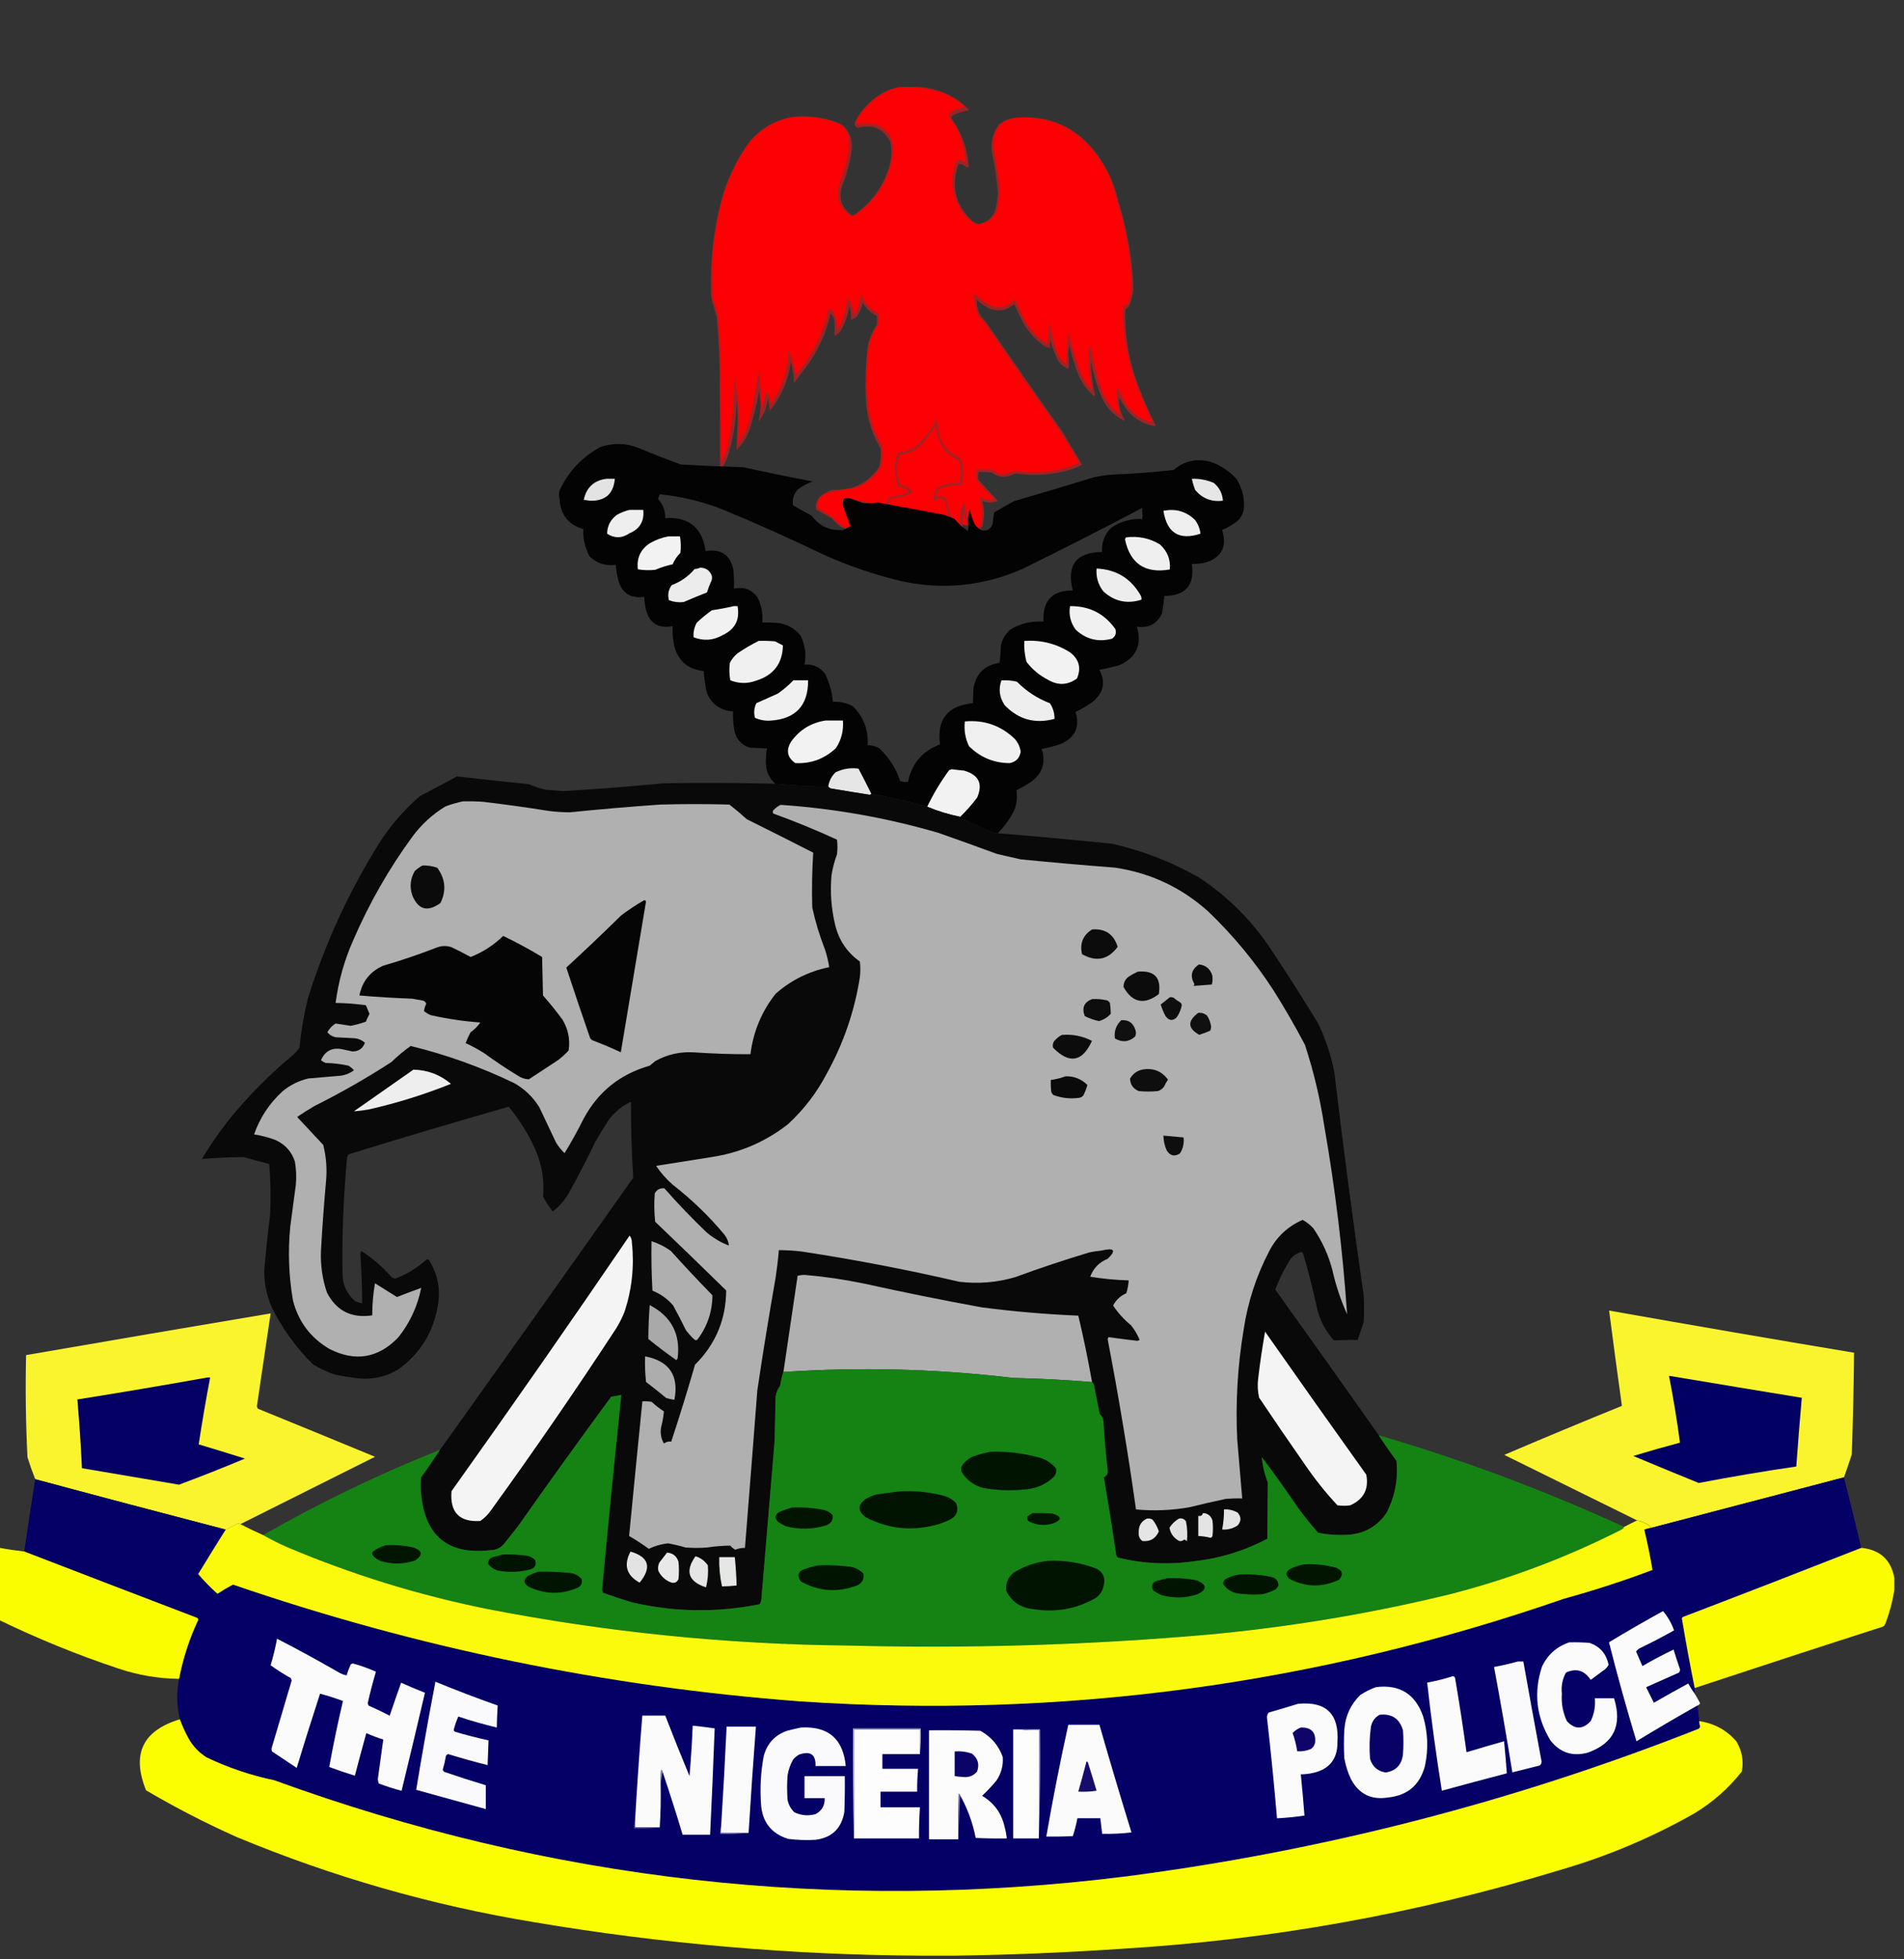 <svg width="70" height="72" viewBox="0 0 70 72" fill="none" xmlns="http://www.w3.org/2000/svg">
<rect x="0" y="0" width="70" height="72" fill="#333333" stroke="none"/>
<g clip-path="url(#clip0_1183_210520)">
<path opacity="0.883" fill-rule="evenodd" clip-rule="evenodd" d="M33.141 3.195C33.356 3.195 33.572 3.195 33.788 3.195C34.493 3.241 35.098 3.513 35.602 4.011C35.619 4.039 35.61 4.058 35.574 4.067C35.395 4.099 35.221 4.151 35.054 4.222C35.014 4.252 34.986 4.29 34.969 4.335C35.36 4.874 35.576 5.478 35.616 6.149C35.578 6.154 35.54 6.149 35.504 6.135C35.429 6.048 35.34 6.015 35.237 6.037C34.963 6.819 35.117 7.499 35.701 8.076C35.776 8.152 35.865 8.204 35.968 8.231C36.276 8.186 36.482 8.017 36.587 7.725C36.642 7.517 36.675 7.306 36.685 7.092C36.647 6.604 36.577 6.121 36.474 5.643C36.407 5.255 36.487 4.903 36.714 4.588C36.865 4.451 37.044 4.367 37.248 4.335C38.551 4.196 39.587 4.651 40.357 5.699C40.723 6.207 40.976 6.769 41.116 7.387C41.422 8.373 41.605 9.381 41.665 10.411C41.68 10.723 41.62 11.019 41.482 11.297C41.439 11.319 41.402 11.347 41.369 11.382C41.347 12.341 41.507 13.269 41.848 14.167C42.032 14.661 42.243 15.144 42.481 15.616C42.471 15.63 42.462 15.644 42.453 15.658C42.052 15.591 41.719 15.404 41.454 15.095C41.343 14.941 41.24 14.781 41.144 14.617C41.122 14.913 41.193 15.185 41.355 15.433C41.346 15.442 41.337 15.451 41.327 15.461C40.898 15.242 40.602 14.905 40.441 14.448C40.294 14.064 40.181 13.671 40.103 13.267C40.109 13.684 40.16 14.097 40.258 14.504C40.249 14.523 40.239 14.542 40.23 14.561C39.953 14.335 39.751 14.054 39.625 13.717C39.496 13.387 39.393 13.05 39.316 12.704C39.299 12.797 39.285 12.891 39.273 12.985C39.302 13.172 39.306 13.36 39.288 13.548C39.115 13.498 38.984 13.394 38.894 13.239C38.778 13.003 38.684 12.759 38.612 12.507C38.598 12.6 38.594 12.694 38.598 12.788C38.495 12.769 38.401 12.727 38.317 12.662C38.037 12.447 37.807 12.189 37.628 11.888C37.507 11.656 37.395 11.422 37.29 11.185C36.935 11.47 36.564 11.484 36.179 11.227C36.082 11.167 35.993 11.097 35.912 11.016C35.898 11.341 36.011 11.613 36.249 11.832C37.19 13.197 38.137 14.556 39.091 15.911C39.324 16.298 39.554 16.688 39.78 17.078C39.56 17.195 39.326 17.28 39.077 17.332C38.513 17.463 37.946 17.486 37.375 17.402C37.273 17.422 37.174 17.455 37.079 17.5C36.847 17.554 36.641 17.507 36.46 17.36C36.301 17.346 36.142 17.341 35.982 17.346C35.957 17.439 35.953 17.532 35.968 17.627C36.207 17.885 36.446 18.143 36.685 18.401C36.512 18.487 36.334 18.492 36.151 18.415C36.142 18.424 36.132 18.433 36.123 18.443C36.164 18.609 36.182 18.778 36.179 18.949C36.162 19.061 36.148 19.174 36.137 19.287C36.087 19.45 35.979 19.521 35.813 19.498C35.72 19.456 35.645 19.395 35.588 19.315C35.517 19.163 35.466 19.003 35.434 18.837C35.393 18.982 35.379 19.132 35.391 19.287C35.396 19.363 35.391 19.438 35.377 19.512C35.218 19.414 35.082 19.292 34.969 19.146C34.851 18.917 34.781 18.674 34.758 18.415C34.615 18.299 34.48 18.308 34.35 18.443C34.297 18.078 34.457 17.867 34.829 17.81C34.988 17.78 35.143 17.766 35.293 17.768C35.358 17.492 35.348 17.221 35.265 16.952C34.917 16.801 34.673 16.548 34.533 16.192C34.469 16.028 34.422 15.86 34.393 15.686C34.234 15.943 34.051 16.182 33.844 16.403C33.634 16.599 33.385 16.706 33.099 16.727C33.026 16.898 32.984 17.076 32.972 17.261C32.996 17.453 33.039 17.64 33.099 17.824C33.206 17.866 33.314 17.908 33.422 17.951C33.489 17.997 33.522 18.058 33.52 18.134C33.279 18.263 33.022 18.328 32.747 18.33C32.738 18.452 32.691 18.555 32.606 18.64C32.457 18.668 32.307 18.673 32.156 18.654C32.025 18.607 31.893 18.56 31.762 18.513C31.695 18.493 31.629 18.498 31.565 18.527C31.533 18.61 31.528 18.695 31.551 18.78C31.622 18.973 31.692 19.165 31.762 19.357C31.694 19.413 31.619 19.455 31.537 19.484C31.528 19.484 31.518 19.484 31.509 19.484C31.122 19.506 30.813 19.361 30.581 19.048C30.386 18.944 30.194 18.836 30.004 18.724C29.977 18.544 30.023 18.385 30.145 18.246C30.287 18.135 30.442 18.051 30.609 17.993C31.332 18.032 31.899 17.76 32.311 17.177C32.378 16.948 32.397 16.713 32.367 16.474C32.05 15.936 31.872 15.355 31.833 14.729C31.803 14.081 31.822 13.434 31.889 12.788C31.939 12.481 32.052 12.2 32.226 11.944C32.245 11.832 32.245 11.719 32.226 11.607C32.012 11.496 31.843 11.336 31.72 11.129C31.675 11.312 31.6 11.48 31.495 11.635C31.433 11.692 31.363 11.73 31.284 11.748C31.297 11.574 31.278 11.405 31.228 11.241C31.178 11.572 31.071 11.881 30.904 12.169C30.844 12.246 30.769 12.303 30.679 12.338C30.689 12.161 30.689 11.982 30.679 11.804C30.662 11.695 30.615 11.601 30.538 11.522C30.382 12.208 30.101 12.836 29.695 13.407C29.526 13.632 29.357 13.857 29.188 14.082C29.187 13.815 29.15 13.552 29.076 13.295C28.984 13.97 28.726 14.57 28.302 15.095C28.282 14.944 28.258 14.794 28.232 14.645C28.196 14.959 28.083 15.241 27.894 15.489C27.924 15.29 27.947 15.088 27.964 14.884C27.953 14.71 27.935 14.536 27.908 14.364C27.828 14.851 27.711 15.329 27.556 15.799C27.453 16.08 27.294 16.324 27.078 16.53C27.088 16.165 27.102 15.799 27.12 15.433C27.119 15.198 27.105 14.963 27.078 14.729C27.071 15.472 26.95 16.194 26.713 16.896C26.649 17.029 26.57 17.151 26.473 17.261C26.469 16.193 26.464 15.124 26.459 14.054C26.459 13.246 26.422 12.44 26.347 11.635C26.27 11.404 26.204 11.17 26.15 10.932C26.084 9.623 26.234 8.338 26.6 7.078C26.828 6.369 27.165 5.722 27.613 5.136C28.248 4.453 29.031 4.177 29.962 4.307C30.317 4.339 30.655 4.433 30.975 4.588C31.269 4.868 31.377 5.21 31.298 5.615C31.234 6.031 31.121 6.434 30.96 6.824C30.821 7.274 30.938 7.635 31.312 7.907C31.352 7.916 31.389 7.907 31.425 7.879C32.004 7.469 32.412 6.929 32.648 6.262C32.773 5.922 32.801 5.575 32.733 5.221C32.477 4.726 32.078 4.552 31.537 4.7C31.433 4.653 31.4 4.573 31.439 4.461C31.698 3.967 32.078 3.597 32.578 3.35C32.761 3.265 32.948 3.214 33.141 3.195ZM34.969 19.146C34.867 19.104 34.764 19.062 34.66 19.02C33.976 18.887 33.291 18.761 32.606 18.64C32.691 18.555 32.738 18.452 32.747 18.33C33.022 18.328 33.279 18.263 33.52 18.134C33.522 18.058 33.489 17.997 33.422 17.951C33.314 17.908 33.206 17.866 33.099 17.824C33.039 17.64 32.996 17.453 32.972 17.261C32.984 17.076 33.026 16.898 33.099 16.727C33.385 16.706 33.634 16.599 33.844 16.403C34.051 16.182 34.234 15.943 34.393 15.686C34.422 15.86 34.469 16.028 34.533 16.192C34.673 16.548 34.917 16.801 35.265 16.952C35.348 17.221 35.358 17.492 35.293 17.768C35.143 17.766 34.988 17.78 34.829 17.81C34.457 17.867 34.297 18.078 34.35 18.443C34.48 18.308 34.615 18.299 34.758 18.415C34.781 18.674 34.851 18.917 34.969 19.146ZM35.588 19.315C35.523 19.301 35.458 19.292 35.391 19.287C35.379 19.132 35.393 18.982 35.434 18.837C35.466 19.003 35.517 19.163 35.588 19.315Z" fill="#A92225"/>
<path fill-rule="evenodd" clip-rule="evenodd" d="M33.015 3.208C33.684 3.155 34.324 3.264 34.934 3.533C35.128 3.644 35.307 3.776 35.471 3.928C35.315 3.958 35.164 4.005 35.019 4.069C34.944 4.116 34.897 4.182 34.878 4.267C34.947 4.39 35.027 4.508 35.118 4.62C35.34 5.049 35.467 5.501 35.499 5.975C35.431 5.922 35.356 5.884 35.273 5.862C35.22 5.872 35.178 5.901 35.146 5.946C34.913 6.638 35.007 7.277 35.428 7.866C35.558 8.014 35.703 8.141 35.866 8.247C36.321 8.234 36.599 8.004 36.699 7.555C36.742 7.246 36.752 6.936 36.727 6.624C36.675 6.275 36.618 5.927 36.557 5.579C36.427 4.784 36.761 4.36 37.559 4.309C38.702 4.3 39.611 4.751 40.283 5.664C40.641 6.124 40.886 6.642 41.017 7.217C41.346 8.227 41.539 9.262 41.596 10.322C41.621 10.606 41.579 10.879 41.469 11.14C41.425 11.209 41.363 11.246 41.285 11.253C41.27 12.244 41.435 13.203 41.779 14.132C41.949 14.594 42.142 15.045 42.358 15.487C42.339 15.496 42.321 15.506 42.302 15.515C41.852 15.371 41.517 15.089 41.3 14.668C41.224 14.518 41.149 14.367 41.074 14.217C41.036 14.554 41.069 14.883 41.172 15.205C41.168 15.214 41.163 15.224 41.158 15.233C40.819 14.958 40.583 14.61 40.453 14.189C40.291 13.69 40.169 13.182 40.086 12.664C40.032 12.81 40.009 12.96 40.015 13.116C40.033 13.525 40.076 13.929 40.142 14.33C39.946 14.114 39.796 13.87 39.691 13.596C39.52 13.135 39.384 12.665 39.281 12.185C39.241 12.579 39.213 12.974 39.197 13.37C39.042 13.267 38.934 13.126 38.872 12.947C38.735 12.581 38.641 12.204 38.59 11.818C38.568 12.091 38.54 12.364 38.505 12.636C38.125 12.397 37.833 12.077 37.63 11.677C37.526 11.45 37.423 11.224 37.32 10.999C36.978 11.338 36.606 11.371 36.205 11.098C36.06 11 35.924 10.892 35.795 10.773C35.798 11.078 35.863 11.37 35.993 11.648C36.035 11.67 36.073 11.698 36.106 11.733C37.049 13.102 38 14.466 38.957 15.826C39.204 16.216 39.444 16.611 39.676 17.011C38.923 17.335 38.137 17.43 37.32 17.294C37.175 17.358 37.024 17.405 36.868 17.435C36.717 17.423 36.59 17.361 36.487 17.251C36.29 17.237 36.092 17.233 35.894 17.237C35.889 17.379 35.894 17.52 35.908 17.661C36.12 17.891 36.332 18.122 36.543 18.352C36.356 18.387 36.182 18.354 36.021 18.253C36.073 18.459 36.097 18.671 36.092 18.888C36.102 19.05 36.078 19.205 36.021 19.354C35.892 19.441 35.779 19.422 35.682 19.298C35.553 19.031 35.478 18.748 35.457 18.451C35.384 18.572 35.337 18.704 35.316 18.846C35.306 19.015 35.297 19.185 35.287 19.354C34.992 19.082 34.832 18.743 34.807 18.338C34.687 18.219 34.555 18.2 34.412 18.282C34.413 18.083 34.511 17.956 34.709 17.901C34.92 17.838 35.136 17.815 35.358 17.83C35.422 17.549 35.427 17.266 35.372 16.983C35.349 16.936 35.325 16.889 35.301 16.842C34.85 16.639 34.582 16.291 34.497 15.798C34.474 15.666 34.455 15.535 34.44 15.402C34.246 15.785 33.988 16.119 33.664 16.404C33.473 16.538 33.261 16.609 33.029 16.616C32.94 16.808 32.898 17.011 32.902 17.223C32.909 17.45 32.947 17.671 33.015 17.886C33.165 17.905 33.297 17.961 33.41 18.056C33.324 18.115 33.23 18.157 33.128 18.183C32.975 18.207 32.825 18.24 32.676 18.282C32.608 18.545 32.439 18.644 32.168 18.578C32.004 18.503 31.834 18.442 31.66 18.395C31.478 18.42 31.407 18.524 31.448 18.705C31.533 18.917 31.604 19.134 31.66 19.354C31.349 19.463 31.067 19.411 30.813 19.199C30.6 18.985 30.355 18.816 30.079 18.691C30.025 18.451 30.11 18.272 30.333 18.154C30.701 18.043 31.078 17.967 31.462 17.929C31.885 17.77 32.2 17.492 32.408 17.096C32.463 16.842 32.463 16.588 32.408 16.334C32.117 15.848 31.948 15.321 31.9 14.753C31.836 14.064 31.855 13.377 31.956 12.693C32.016 12.414 32.129 12.16 32.295 11.931C32.314 11.789 32.314 11.648 32.295 11.507C31.979 11.37 31.772 11.135 31.674 10.801C31.637 10.952 31.599 11.102 31.561 11.253C31.529 11.374 31.468 11.478 31.378 11.564C31.372 11.333 31.301 11.126 31.166 10.943C31.116 11.281 31.031 11.61 30.912 11.931C30.875 11.991 30.833 12.047 30.785 12.1C30.791 11.854 30.73 11.628 30.602 11.422C30.567 11.384 30.524 11.355 30.475 11.338C30.259 12.258 29.85 13.076 29.247 13.793C29.214 13.476 29.13 13.175 28.993 12.89C28.968 13.604 28.752 14.254 28.343 14.838C28.321 14.754 28.302 14.669 28.287 14.584C28.265 14.511 28.223 14.455 28.16 14.415C28.117 14.624 28.065 14.831 28.005 15.036C28 14.562 27.962 14.092 27.892 13.624C27.81 14.202 27.706 14.776 27.581 15.346C27.491 15.695 27.341 16.015 27.13 16.306C27.218 15.47 27.171 14.642 26.988 13.822C27 14.677 26.924 15.523 26.763 16.362C26.7 16.587 26.616 16.803 26.509 17.011C26.499 15.628 26.49 14.245 26.48 12.862C26.459 12.438 26.431 12.015 26.396 11.592C26.351 11.401 26.294 11.213 26.226 11.027C26.119 9.798 26.223 8.584 26.537 7.386C26.739 6.671 27.04 6.003 27.44 5.382C28.133 4.461 29.051 4.117 30.192 4.352C30.392 4.4 30.59 4.456 30.785 4.521C31.006 4.629 31.142 4.803 31.194 5.043C31.223 5.359 31.195 5.669 31.11 5.975C31.015 6.276 30.921 6.577 30.827 6.878C30.743 7.341 30.898 7.694 31.293 7.936C31.344 7.951 31.391 7.942 31.434 7.908C32.284 7.309 32.755 6.49 32.846 5.452C32.812 4.996 32.577 4.695 32.14 4.549C31.932 4.535 31.725 4.535 31.519 4.549C31.489 4.5 31.484 4.449 31.505 4.394C31.798 3.913 32.197 3.551 32.705 3.307C32.81 3.27 32.914 3.237 33.015 3.208ZM34.963 19.128C34.86 19.086 34.756 19.044 34.652 19.001C33.966 18.869 33.279 18.742 32.592 18.62C32.676 18.535 32.724 18.432 32.733 18.31C33.008 18.308 33.267 18.242 33.509 18.112C33.511 18.036 33.478 17.975 33.41 17.929C33.301 17.886 33.193 17.844 33.086 17.802C33.025 17.617 32.983 17.429 32.959 17.237C32.971 17.051 33.013 16.872 33.086 16.701C33.373 16.68 33.623 16.572 33.834 16.376C34.041 16.154 34.224 15.914 34.384 15.656C34.414 15.831 34.461 16 34.525 16.165C34.665 16.521 34.91 16.775 35.259 16.927C35.343 17.196 35.352 17.469 35.287 17.745C35.137 17.743 34.981 17.757 34.822 17.788C34.448 17.845 34.288 18.057 34.342 18.423C34.471 18.287 34.608 18.278 34.751 18.395C34.773 18.654 34.844 18.899 34.963 19.128ZM35.584 19.298C35.518 19.284 35.453 19.274 35.386 19.27C35.373 19.114 35.387 18.963 35.428 18.818C35.461 18.985 35.513 19.145 35.584 19.298Z" fill="#FD0003"/>
<path opacity="0.982" fill-rule="evenodd" clip-rule="evenodd" d="M29.879 17.692C29.679 17.761 29.494 17.862 29.323 17.995C29.179 18.161 29.122 18.351 29.155 18.567C29.383 18.7 29.613 18.829 29.845 18.954C30.123 19.329 30.494 19.503 30.956 19.476C30.968 19.521 30.979 19.521 30.99 19.476C31.088 19.441 31.177 19.391 31.259 19.325C31.175 19.094 31.091 18.864 31.007 18.634C30.979 18.532 30.985 18.43 31.024 18.331C31.1 18.296 31.179 18.291 31.259 18.314C31.416 18.37 31.573 18.427 31.731 18.483C31.912 18.506 32.091 18.5 32.27 18.466C33.089 18.611 33.909 18.762 34.727 18.921C34.852 18.971 34.975 19.022 35.098 19.072C35.233 19.246 35.396 19.392 35.586 19.51C35.603 19.421 35.608 19.331 35.603 19.24C35.682 19.246 35.761 19.257 35.839 19.274C35.906 19.37 35.996 19.443 36.108 19.493C36.306 19.52 36.435 19.436 36.495 19.24C36.508 19.105 36.525 18.97 36.546 18.836C36.785 18.688 37.032 18.548 37.286 18.415C38.265 18.13 39.242 17.839 40.215 17.54C40.449 17.488 40.684 17.454 40.923 17.439C41.665 17.409 42.406 17.353 43.145 17.271C43.538 16.937 43.987 16.836 44.492 16.968C44.864 17.094 45.184 17.301 45.451 17.59C45.684 17.951 45.774 18.344 45.72 18.769C45.682 18.913 45.609 19.037 45.502 19.139C45.327 19.277 45.136 19.389 44.929 19.476C45.122 20.083 44.92 20.481 44.323 20.671C44.157 20.71 43.989 20.727 43.818 20.722C43.928 21.501 43.592 21.894 42.808 21.9C42.785 22.114 42.757 22.328 42.724 22.54C42.539 22.927 42.231 23.09 41.798 23.028C41.993 23.689 41.78 24.16 41.158 24.442C40.914 24.511 40.667 24.567 40.417 24.611C40.648 25.044 40.58 25.426 40.215 25.755C40.009 25.917 39.784 26.051 39.542 26.159C39.709 26.711 39.53 27.104 39.003 27.338C38.771 27.414 38.536 27.476 38.296 27.523C38.457 28.009 38.333 28.407 37.926 28.718C37.749 28.838 37.564 28.944 37.37 29.038C37.414 29.305 37.38 29.563 37.27 29.812C37.114 30.113 36.918 30.382 36.68 30.62C36.623 30.626 36.567 30.62 36.512 30.604C36.105 30.404 35.69 30.225 35.266 30.065C35.285 30.052 35.296 30.035 35.3 30.015C35.523 29.796 35.731 29.561 35.923 29.307C36.145 28.797 35.982 28.466 35.434 28.314C35.288 28.302 35.142 28.285 34.997 28.264C34.963 28.275 34.929 28.286 34.896 28.297C34.584 28.721 34.315 29.17 34.088 29.644C33.412 29.45 32.727 29.293 32.034 29.173C31.881 28.862 31.724 28.554 31.562 28.247C31.268 28.208 30.987 28.253 30.721 28.381C30.573 28.525 30.483 28.699 30.451 28.903C29.802 28.898 29.151 28.864 28.499 28.802C28.235 28.549 28.122 28.235 28.162 27.86C28.163 27.739 28.174 27.621 28.196 27.506C27.982 27.495 27.769 27.484 27.556 27.472C27.253 27.371 27.067 27.164 27 26.85C26.957 26.616 26.94 26.38 26.95 26.142C26.492 26.113 26.172 25.888 25.99 25.469C25.929 25.204 25.89 24.934 25.872 24.661C25.273 24.595 24.908 24.269 24.778 23.685C24.738 23.462 24.721 23.238 24.728 23.011C24.18 23.11 23.849 22.886 23.735 22.338C23.707 22.204 23.69 22.07 23.684 21.934C23.174 22.002 22.854 21.788 22.724 21.294C22.682 21.117 22.654 20.937 22.64 20.755C22.268 20.807 21.949 20.706 21.681 20.452C21.509 20.14 21.43 19.803 21.445 19.442C20.895 19.284 20.603 18.914 20.57 18.331C20.547 18.23 20.547 18.129 20.57 18.028C20.895 17.332 21.395 16.799 22.068 16.429C22.543 16.266 23.014 16.277 23.482 16.463C23.993 16.678 24.509 16.88 25.031 17.069C25.793 17.113 26.556 17.147 27.32 17.17C28.172 17.355 29.024 17.529 29.879 17.692ZM24.256 18.163C25.019 18.241 25.76 18.415 26.479 18.685C27.751 19.209 29.008 19.77 30.249 20.368C31.188 20.793 32.159 21.124 33.162 21.361C34.687 21.685 36.163 21.534 37.589 20.907C39.067 20.182 40.532 19.436 41.983 18.668C42 18.802 42.006 18.937 42 19.072C41.581 19.053 41.199 19.16 40.855 19.392C40.607 19.637 40.495 19.934 40.519 20.284C39.564 20.296 39.205 20.768 39.441 21.698C38.682 21.694 38.323 22.075 38.364 22.843C37.928 22.813 37.524 22.908 37.152 23.129C36.969 23.286 36.852 23.482 36.798 23.718C36.792 23.932 36.776 24.146 36.748 24.358C36.198 24.442 35.878 24.756 35.788 25.301C35.779 25.483 35.773 25.663 35.771 25.84C34.84 25.928 34.436 26.433 34.559 27.355C33.913 27.597 33.52 28.057 33.381 28.735C33.281 28.744 33.186 28.733 33.094 28.701C32.94 28.24 32.687 27.841 32.337 27.506C32.203 27.422 32.057 27.383 31.899 27.388C31.932 26.827 31.752 26.35 31.36 25.957C31.131 25.831 30.884 25.775 30.62 25.789C30.59 25.429 30.495 25.087 30.334 24.762C30.144 24.508 29.892 24.395 29.576 24.425C29.651 24.048 29.601 23.689 29.425 23.348C29.211 23.087 28.936 22.935 28.6 22.893C28.409 22.877 28.218 22.871 28.027 22.877C28.054 22.544 27.992 22.23 27.842 21.934C27.622 21.656 27.335 21.555 26.983 21.631C26.989 21.406 26.983 21.182 26.967 20.957C26.857 20.394 26.515 20.159 25.94 20.25C25.821 19.391 25.327 18.987 24.458 19.038C24.461 18.765 24.371 18.529 24.189 18.331C24.212 18.274 24.234 18.218 24.256 18.163ZM35.839 19.274C35.761 19.257 35.682 19.246 35.603 19.24C35.588 19.054 35.605 18.875 35.653 18.702C35.692 18.901 35.754 19.092 35.839 19.274Z" fill="#030303"/>
<path fill-rule="evenodd" clip-rule="evenodd" d="M22.302 17.594C22.402 17.594 22.503 17.594 22.604 17.594C22.557 18.145 22.255 18.414 21.696 18.401C21.618 18.39 21.539 18.378 21.461 18.367C21.562 17.907 21.842 17.649 22.302 17.594Z" fill="#E3E3E3"/>
<path fill-rule="evenodd" clip-rule="evenodd" d="M43.816 17.593C44.097 17.585 44.366 17.636 44.623 17.744C44.829 17.915 44.942 18.133 44.96 18.4C44.539 18.452 44.197 18.317 43.934 17.996C43.884 17.864 43.845 17.729 43.816 17.593Z" fill="#E6E6E6"/>
<path fill-rule="evenodd" clip-rule="evenodd" d="M23.144 18.738C23.312 18.738 23.48 18.738 23.649 18.738C23.692 19.151 23.524 19.437 23.144 19.596C22.87 19.784 22.596 19.79 22.32 19.613C22.325 19.328 22.443 19.099 22.673 18.923C22.825 18.837 22.982 18.776 23.144 18.738Z" fill="#EDEEED"/>
<path fill-rule="evenodd" clip-rule="evenodd" d="M42.773 18.771C43.224 18.68 43.611 18.792 43.934 19.107C44.048 19.26 44.115 19.428 44.135 19.612C43.355 19.869 42.902 19.589 42.773 18.771Z" fill="#EEEFEE"/>
<path fill-rule="evenodd" clip-rule="evenodd" d="M24.561 19.711C24.707 19.711 24.853 19.711 24.999 19.711C25.033 19.912 25.039 20.113 25.015 20.317C24.891 20.438 24.795 20.578 24.73 20.737C24.51 20.784 24.297 20.852 24.09 20.939C23.876 20.963 23.663 20.957 23.451 20.922C23.401 20.511 23.547 20.192 23.888 19.963C24.103 19.841 24.327 19.757 24.561 19.711Z" fill="#F2F2F2"/>
<path fill-rule="evenodd" clip-rule="evenodd" d="M41.393 19.749C41.84 19.689 42.255 19.773 42.639 20.002C42.916 20.248 43.04 20.557 43.009 20.927C42.097 21.084 41.548 20.714 41.359 19.817C41.371 19.794 41.383 19.771 41.393 19.749Z" fill="#EEEFEE"/>
<path fill-rule="evenodd" clip-rule="evenodd" d="M25.739 20.861C25.934 20.859 26.074 20.949 26.16 21.131C26.182 21.198 26.182 21.265 26.16 21.333C26.094 21.475 26.038 21.621 25.991 21.77C25.703 21.884 25.417 22.001 25.133 22.124C24.948 22.145 24.769 22.123 24.594 22.057C24.539 21.857 24.573 21.671 24.695 21.501C25.026 21.378 25.307 21.181 25.537 20.912C25.611 20.905 25.678 20.889 25.739 20.861Z" fill="#ECECEC"/>
<path fill-rule="evenodd" clip-rule="evenodd" d="M40.315 20.893C41.049 20.926 41.593 21.262 41.948 21.903C41.964 21.946 41.97 21.991 41.965 22.037C41.437 22.204 40.971 22.103 40.567 21.734C40.374 21.488 40.29 21.208 40.315 20.893Z" fill="#EDEDED"/>
<path fill-rule="evenodd" clip-rule="evenodd" d="M26.981 22.273C27.026 22.273 27.07 22.273 27.115 22.273C27.207 22.769 27.027 23.123 26.577 23.334C26.229 23.535 25.87 23.563 25.499 23.418C25.484 23.231 25.523 23.052 25.617 22.88C25.792 22.715 25.978 22.564 26.173 22.425C26.448 22.385 26.718 22.334 26.981 22.273Z" fill="#F1F1F1"/>
<path fill-rule="evenodd" clip-rule="evenodd" d="M39.338 22.274C40.043 22.264 40.599 22.545 41.005 23.115C41.051 23.264 41.012 23.381 40.887 23.469C40.385 23.604 39.941 23.498 39.557 23.149C39.36 22.892 39.287 22.6 39.338 22.274Z" fill="#EFF0EF"/>
<path fill-rule="evenodd" clip-rule="evenodd" d="M27.892 23.551C28.095 23.545 28.297 23.551 28.498 23.568C28.594 23.621 28.689 23.671 28.785 23.719C28.768 24.386 28.436 24.818 27.791 25.015C27.475 25.13 27.161 25.124 26.849 24.999C26.81 24.786 26.804 24.573 26.832 24.359C26.902 24.222 26.997 24.104 27.118 24.006C27.368 23.836 27.627 23.684 27.892 23.551Z" fill="#EFF0EF"/>
<path fill-rule="evenodd" clip-rule="evenodd" d="M37.659 23.552C38.268 23.51 38.829 23.65 39.342 23.973C39.674 24.229 39.758 24.549 39.594 24.933C39.254 25.18 38.9 25.196 38.534 24.983C38.221 24.824 37.957 24.605 37.743 24.327C37.671 24.074 37.643 23.816 37.659 23.552Z" fill="#F2F2F2"/>
<path fill-rule="evenodd" clip-rule="evenodd" d="M29.171 24.998C29.351 24.998 29.53 24.998 29.71 24.998C29.715 25.925 29.255 26.419 28.33 26.48C28.13 26.494 27.939 26.46 27.757 26.378C27.706 26.192 27.723 26.013 27.808 25.84C28.07 25.722 28.334 25.605 28.599 25.486C28.806 25.341 28.997 25.178 29.171 24.998Z" fill="#EFF0EF"/>
<path fill-rule="evenodd" clip-rule="evenodd" d="M36.817 25.002C37.011 24.99 37.202 25.007 37.389 25.052C37.735 25.403 38.139 25.667 38.601 25.843C38.715 26.016 38.771 26.207 38.77 26.416C38.054 26.61 37.442 26.442 36.934 25.911C36.743 25.622 36.704 25.319 36.817 25.002Z" fill="#EEEEEE"/>
<path fill-rule="evenodd" clip-rule="evenodd" d="M30.35 26.477C30.563 26.477 30.777 26.477 30.99 26.477C31.018 26.845 30.934 27.181 30.737 27.487C30.315 27.886 29.816 28.071 29.239 28.042C28.939 27.832 28.889 27.568 29.087 27.251C29.399 26.817 29.82 26.559 30.35 26.477Z" fill="#F2F2F2"/>
<path fill-rule="evenodd" clip-rule="evenodd" d="M35.472 26.511C36.183 26.447 36.795 26.66 37.307 27.151C37.425 27.286 37.499 27.444 37.526 27.622C37.489 27.856 37.354 27.996 37.122 28.043C36.538 28.039 36.039 27.832 35.624 27.42C35.486 27.133 35.436 26.83 35.472 26.511Z" fill="#EFF0EF"/>
<path fill-rule="evenodd" clip-rule="evenodd" d="M32.033 29.171C32.019 29.192 31.996 29.203 31.965 29.205C31.516 29.136 31.068 29.063 30.619 28.986C30.544 28.985 30.488 28.956 30.451 28.902C30.483 28.698 30.573 28.524 30.72 28.381C30.987 28.252 31.267 28.207 31.562 28.246C31.723 28.553 31.88 28.861 32.033 29.171Z" fill="#E6E6E6"/>
<path fill-rule="evenodd" clip-rule="evenodd" d="M35.3 30.018C34.88 29.934 34.476 29.811 34.088 29.648C34.315 29.174 34.584 28.725 34.896 28.301C34.93 28.29 34.963 28.279 34.997 28.268C35.142 28.289 35.288 28.306 35.435 28.318C35.982 28.47 36.145 28.801 35.923 29.311C35.731 29.564 35.523 29.8 35.3 30.018Z" fill="#F2F2F2"/>
<path opacity="0.993" fill-rule="evenodd" clip-rule="evenodd" d="M28.501 28.801C29.153 28.863 29.804 28.896 30.453 28.902C30.49 28.956 30.546 28.984 30.622 28.986C31.07 29.062 31.519 29.135 31.969 29.205C32 29.203 32.022 29.192 32.036 29.171C32.729 29.291 33.414 29.448 34.09 29.642C34.478 29.805 34.882 29.929 35.302 30.013C35.298 30.034 35.287 30.05 35.268 30.063C35.692 30.223 36.107 30.403 36.514 30.602C36.569 30.619 36.625 30.624 36.682 30.619C38.086 30.734 39.489 30.863 40.891 31.006C42.021 31.263 43.087 31.678 44.09 32.252C45.15 32.953 46.031 33.834 46.733 34.895C47.322 35.781 47.894 36.679 48.45 37.588C48.733 38.167 48.934 38.773 49.056 39.406C49.382 42.138 49.741 44.865 50.133 47.588C50.156 47.925 50.156 48.261 50.133 48.598C50.06 48.812 49.987 49.025 49.914 49.238C49.622 49.24 49.33 49.246 49.039 49.255C48.73 48.912 48.522 48.514 48.416 48.059C48.274 47.39 48.105 46.728 47.911 46.073C47.898 46.041 47.876 46.019 47.844 46.005C47.681 46.053 47.546 46.143 47.44 46.275C47.217 46.627 47.032 46.997 46.884 47.386C48.161 49.165 49.429 50.95 50.689 52.739C50.898 53.057 51.117 53.372 51.345 53.682C51.412 54.359 51.288 54.999 50.975 55.601C50.654 56.068 50.211 56.331 49.645 56.392C49.249 56.424 48.856 56.401 48.467 56.325C48.212 56.038 47.971 55.74 47.743 55.433C47.31 54.792 46.861 54.164 46.396 53.547C46.423 53.865 46.496 54.174 46.615 54.473C46.611 55.163 46.605 55.853 46.598 56.544C45.76 56.988 44.868 57.263 43.921 57.369C42.97 57.507 42.027 57.462 41.093 57.234C41.072 57.209 41.055 57.181 41.042 57.15C40.902 56.194 40.75 55.24 40.588 54.288C40.703 54.228 40.748 54.133 40.723 54.002C40.655 53.403 40.605 52.802 40.571 52.201C40.552 52.107 40.507 52.028 40.436 51.965C40.369 51.628 40.302 51.292 40.234 50.955C40.231 50.883 40.203 50.826 40.15 50.786C40.005 49.967 39.837 49.154 39.645 48.346C38.462 48.296 37.284 48.195 36.11 48.042C34.657 47.778 33.209 47.486 31.767 47.167C31.043 47.017 30.314 46.91 29.578 46.847C29.491 46.848 29.407 46.859 29.326 46.881C29.15 48.059 28.976 49.238 28.804 50.416C28.75 50.577 28.711 50.745 28.686 50.921C28.597 51.041 28.541 51.176 28.517 51.325C28.506 51.864 28.495 52.403 28.484 52.941C28.323 54.883 28.16 56.825 27.996 58.766C27.992 58.838 27.969 58.9 27.928 58.951C26.363 59.265 24.803 59.243 23.248 58.884C22.886 58.777 22.527 58.659 22.171 58.53C22.16 58.491 22.148 58.452 22.137 58.413C22.362 56.025 22.598 53.64 22.844 51.258C22.851 51.1 22.857 50.943 22.861 50.786C22.725 50.962 22.596 51.142 22.474 51.325C21.319 52.894 20.18 54.476 19.056 56.073C18.888 56.286 18.72 56.499 18.552 56.712C18.419 56.878 18.245 56.962 18.03 56.965C16.478 57.142 15.63 56.451 15.488 54.894C15.465 54.692 15.465 54.49 15.488 54.288C15.727 53.956 15.957 53.619 16.178 53.278C18.554 49.952 20.922 46.618 23.282 43.278C23.221 42.352 23.193 41.42 23.198 40.484C22.857 40.645 22.577 40.88 22.356 41.191C22.191 41.443 22.033 41.702 21.885 41.965C21.576 42.604 21.251 43.233 20.908 43.851C20.753 44.113 20.556 44.337 20.319 44.524C20.193 44.35 20.075 44.171 19.966 43.985C20.021 43.366 19.92 42.771 19.663 42.201C19.409 41.645 19.089 41.135 18.703 40.669C16.736 41.231 14.772 41.815 12.811 42.42C12.788 42.456 12.771 42.495 12.76 42.538C12.629 43.949 12.572 45.363 12.592 46.78C12.588 47.196 12.74 47.538 13.047 47.807C13.132 47.852 13.221 47.88 13.316 47.891C13.311 47.279 13.288 46.667 13.249 46.056C13.26 46.028 13.271 46 13.282 45.972C13.698 46.236 14.069 46.556 14.393 46.931C14.44 46.961 14.49 46.978 14.545 46.982C14.963 46.822 15.339 46.592 15.673 46.292C15.711 46.267 15.745 46.272 15.774 46.309C16.098 46.827 16.205 47.388 16.094 47.992C15.924 48.978 15.436 49.758 14.629 50.332C14.138 50.618 13.611 50.719 13.047 50.635C12.803 50.601 12.562 50.562 12.323 50.517C12.042 50.425 11.767 50.296 11.498 50.13C10.887 49.52 10.388 48.83 10 48.059C9.812 47.63 9.716 47.181 9.713 46.713C9.772 46.015 9.845 45.32 9.932 44.625C9.96 44.007 9.949 43.39 9.899 42.773C9.588 42.696 9.28 42.612 8.973 42.521C8.455 42.525 7.938 42.547 7.424 42.588C7.865 41.847 8.375 41.157 8.956 40.517C9.514 39.892 10.114 39.315 10.757 38.783C10.854 38.698 10.938 38.603 11.01 38.497C11.069 37.896 11.17 37.301 11.313 36.713C11.942 34.688 12.818 32.78 13.939 30.989C14.352 30.34 14.851 29.762 15.437 29.255C15.896 29.017 16.351 28.776 16.801 28.531C17.681 28.632 18.562 28.728 19.444 28.817C19.635 28.901 19.837 28.969 20.05 29.02C20.268 29.039 20.487 29.056 20.706 29.07C21.937 28.998 23.166 28.903 24.393 28.784C25.762 28.76 27.132 28.766 28.501 28.801ZM40.15 50.786C39.189 50.706 38.223 50.656 37.255 50.635C34.444 50.3 31.627 50.227 28.804 50.416C28.976 49.238 29.15 48.059 29.326 46.881C29.407 46.859 29.491 46.848 29.578 46.847C30.314 46.91 31.043 47.017 31.767 47.167C33.209 47.486 34.657 47.778 36.11 48.042C37.284 48.195 38.462 48.296 39.645 48.346C39.837 49.154 40.005 49.967 40.15 50.786ZM22.844 51.258C22.722 51.286 22.598 51.308 22.474 51.325C22.596 51.142 22.725 50.962 22.861 50.786C22.857 50.943 22.851 51.1 22.844 51.258Z" fill="#0A0A0A"/>
<path fill-rule="evenodd" clip-rule="evenodd" d="M17.018 29.447C17.265 29.442 17.512 29.447 17.759 29.464C18.57 29.56 19.378 29.672 20.183 29.801C20.435 29.833 20.687 29.849 20.941 29.851C22.056 29.738 23.172 29.642 24.291 29.565C25.133 29.543 25.974 29.543 26.816 29.565C27.036 29.737 27.249 29.916 27.456 30.104C28.272 30.509 29.086 30.919 29.897 31.333C29.855 32.005 29.843 32.678 29.863 33.353C29.979 33.881 30.136 34.397 30.334 34.902C30.401 35.112 30.452 35.325 30.486 35.541C29.74 35.693 29.083 36.018 28.516 36.518C28.002 37.169 27.693 37.91 27.59 38.74C26.905 38.742 26.22 38.72 25.537 38.673C25.021 38.636 24.539 38.743 24.089 38.993C24.021 39.049 23.954 39.105 23.887 39.161C22.79 39.473 21.976 40.129 21.446 41.131C21.233 41.557 21.003 41.972 20.756 42.376C20.631 42.257 20.524 42.123 20.436 41.972C20.234 41.546 20.032 41.12 19.83 40.693C19.598 40.315 19.289 40.018 18.904 39.801C17.684 39.213 16.416 38.759 15.099 38.437C14.85 38.614 14.614 38.81 14.392 39.026C13.482 39.616 12.54 40.155 11.564 40.642C11.345 40.769 11.132 40.903 10.924 41.046C11.244 41.389 11.564 41.731 11.884 42.073C11.995 42.515 12.029 42.964 11.985 43.42C11.909 44.267 11.848 45.114 11.8 45.962C11.779 46.487 11.852 46.998 12.018 47.494C12.367 48.17 12.922 48.451 13.685 48.336C13.685 47.939 13.718 47.547 13.786 47.157C14.056 47.326 14.325 47.494 14.594 47.662C14.89 47.545 15.188 47.433 15.486 47.326C15.352 47.998 15.072 48.605 14.645 49.144C13.904 49.913 13.057 50.054 12.103 49.565C11.417 49.159 10.973 48.57 10.773 47.797C10.616 46.893 10.582 45.984 10.672 45.07C10.742 44.565 10.809 44.06 10.874 43.555C10.903 43.261 10.892 42.969 10.84 42.679C10.717 42.309 10.476 42.046 10.116 41.888C9.865 41.794 9.607 41.727 9.342 41.686C9.551 41.079 9.899 40.552 10.386 40.104C10.663 39.875 10.977 39.718 11.328 39.632C11.721 39.597 12.114 39.563 12.507 39.531C12.694 39.51 12.863 39.442 13.012 39.329C12.954 39.261 12.887 39.204 12.81 39.161C12.533 39.1 12.252 39.067 11.968 39.06C11.906 39.035 11.85 39.001 11.8 38.959C11.952 38.619 12.21 38.484 12.574 38.555C12.703 38.583 12.832 38.611 12.961 38.639C13.187 38.636 13.339 38.529 13.416 38.319C13.303 38.218 13.168 38.162 13.012 38.151C12.787 38.14 12.563 38.128 12.338 38.117C12.215 38.089 12.114 38.028 12.035 37.932C12.107 37.798 12.209 37.692 12.338 37.612C12.521 37.639 12.706 37.668 12.894 37.696C13.082 37.659 13.267 37.609 13.449 37.545C13.489 37.448 13.534 37.353 13.584 37.259C13.542 37.15 13.497 37.044 13.449 36.939C13.081 36.888 12.711 36.86 12.338 36.855C12.444 36.049 12.663 35.275 12.995 34.531C13.576 33.189 14.294 31.932 15.15 30.761C15.485 30.302 15.895 29.925 16.379 29.633C16.591 29.554 16.805 29.493 17.018 29.447Z" fill="#B0B0B0"/>
<path fill-rule="evenodd" clip-rule="evenodd" d="M28.701 29.576C30.669 29.71 32.599 30.052 34.492 30.603C35.213 30.855 35.931 31.113 36.647 31.378C36.938 31.445 37.23 31.512 37.523 31.579C38.677 31.693 39.833 31.794 40.99 31.883C42.301 32.078 43.446 32.617 44.425 33.499C45.343 34.379 46.146 35.35 46.832 36.411C47.239 37.057 47.62 37.719 47.977 38.398C48.294 39.365 48.529 40.353 48.684 41.36C49.086 43.659 49.367 45.97 49.526 48.296C49.292 47.777 49.113 47.238 48.987 46.68C48.841 46.12 48.605 45.603 48.28 45.131C48.166 45.01 48.037 44.909 47.892 44.828C47.348 45.064 46.939 45.445 46.664 45.973C46.188 46.885 45.873 47.85 45.721 48.869C45.5 50.196 45.422 51.531 45.485 52.875C45.546 53.605 45.607 54.335 45.67 55.064C45.468 55.058 45.266 55.064 45.064 55.081C44.625 55.173 44.187 55.274 43.751 55.383C43.093 55.502 42.431 55.53 41.765 55.468C41.469 53.372 41.121 51.284 40.721 49.205C40.732 49.183 40.744 49.16 40.755 49.138C41.107 49.186 41.461 49.231 41.815 49.273C41.843 49.261 41.871 49.25 41.899 49.239C41.818 49.043 41.712 48.863 41.58 48.7C41.324 48.489 41.105 48.248 40.923 47.976C41.032 47.766 41.195 47.615 41.411 47.522C41.457 47.368 41.486 47.211 41.495 47.05C41.02 47.038 40.549 46.993 40.081 46.916C40.198 46.603 40.411 46.384 40.721 46.259C41.052 45.943 40.974 45.842 40.485 45.956C40.338 45.97 40.192 45.993 40.048 46.023C39.13 46.3 38.22 46.603 37.32 46.933C36.647 47.129 35.962 47.185 35.267 47.101C33.35 46.657 31.419 46.286 29.476 45.99C29.196 45.957 28.915 45.94 28.634 45.939C28.606 46.277 28.566 46.614 28.516 46.949C28.273 48.327 28.049 49.707 27.843 51.091C27.695 53.022 27.543 54.953 27.388 56.882C27.265 56.877 27.147 56.9 27.035 56.949C26.963 56.912 26.902 56.861 26.849 56.798C26.568 56.8 26.288 56.823 26.008 56.865C25.738 56.888 25.469 56.888 25.2 56.865C24.988 56.803 24.774 56.753 24.56 56.714C24.313 56.74 24.077 56.807 23.853 56.916C23.62 56.746 23.379 56.589 23.129 56.444C23.288 54.795 23.451 53.145 23.617 51.495C23.73 51.489 23.842 51.495 23.954 51.512C24.096 51.642 24.247 51.76 24.408 51.865C24.392 52.057 24.359 52.248 24.307 52.438C24.267 52.653 24.3 52.855 24.408 53.044C24.496 52.982 24.586 52.96 24.678 52.976C24.986 52.041 25.278 51.098 25.553 50.148C26.308 49.398 26.69 48.489 26.698 47.421C25.833 46.573 24.963 45.731 24.088 44.896C24.049 44.548 24.044 44.2 24.072 43.852C24.151 43.714 24.268 43.653 24.425 43.667C24.919 44.228 25.435 44.766 25.974 45.283C26.221 45.493 26.495 45.656 26.799 45.771C26.782 45.623 26.725 45.489 26.631 45.367C26.061 44.685 25.427 44.074 24.728 43.532C24.495 43.327 24.293 43.097 24.122 42.842C24.794 42.734 25.468 42.627 26.142 42.522C27.197 42.365 28.14 41.961 28.971 41.31C29.558 40.769 30.035 40.146 30.401 39.441C31.014 38.334 31.418 37.156 31.613 35.906C31.636 35.715 31.636 35.525 31.613 35.334C31.144 35.002 30.841 34.553 30.704 33.987C30.561 33.389 30.516 32.783 30.57 32.169C30.611 31.904 30.678 31.646 30.772 31.394C30.794 31.215 30.794 31.035 30.772 30.856C30.006 30.503 29.226 30.184 28.432 29.896C28.395 29.84 28.406 29.789 28.465 29.744C28.537 29.672 28.615 29.616 28.701 29.576ZM40.149 50.788C39.187 50.707 38.222 50.657 37.253 50.636C34.443 50.301 31.626 50.228 28.802 50.417C28.974 49.239 29.148 48.06 29.324 46.882C29.405 46.861 29.489 46.849 29.576 46.848C30.312 46.911 31.042 47.018 31.765 47.168C33.208 47.487 34.655 47.779 36.108 48.044C37.282 48.196 38.461 48.297 39.644 48.347C39.836 49.155 40.004 49.968 40.149 50.788Z" fill="#B0B0B0"/>
<path fill-rule="evenodd" clip-rule="evenodd" d="M15.537 31.803C15.721 31.799 15.901 31.827 16.075 31.887C16.377 32.299 16.416 32.731 16.193 33.183C15.714 33.531 15.366 33.43 15.15 32.88C15.055 32.57 15.089 32.279 15.251 32.005C15.34 31.925 15.435 31.857 15.537 31.803Z" fill="#0B0B0B"/>
<path fill-rule="evenodd" clip-rule="evenodd" d="M23.682 33.08C23.716 33.079 23.738 33.096 23.75 33.131C23.439 34.976 23.131 36.822 22.824 38.669C22.499 38.516 22.168 38.376 21.83 38.248C21.772 38.231 21.727 38.197 21.696 38.147C21.397 37.286 21.105 36.421 20.82 35.555C21.502 34.93 22.175 34.29 22.84 33.636C23.112 33.433 23.392 33.248 23.682 33.08Z" fill="#050505"/>
<path fill-rule="evenodd" clip-rule="evenodd" d="M40.15 34.155C40.633 34.116 40.947 34.33 41.091 34.794C40.739 35.268 40.302 35.358 39.78 35.063C39.691 34.669 39.814 34.366 40.15 34.155Z" fill="#0C0C0C"/>
<path fill-rule="evenodd" clip-rule="evenodd" d="M18.499 34.393C18.987 34.627 19.464 34.885 19.93 35.167C19.941 35.638 19.952 36.11 19.963 36.581C20.212 36.863 20.448 37.155 20.671 37.456C20.888 37.81 20.966 38.191 20.906 38.601C20.787 38.731 20.658 38.849 20.519 38.955C20.16 39.19 19.801 39.426 19.442 39.662C19.297 39.657 19.162 39.612 19.038 39.527C18.622 39.275 18.218 39.005 17.826 38.719C17.6 38.572 17.364 38.443 17.119 38.332C17.171 38.193 17.233 38.059 17.304 37.928C17.444 37.833 17.562 37.715 17.657 37.574C17.044 37.529 16.438 37.439 15.839 37.305C15.746 37.267 15.662 37.217 15.587 37.153C15.6 37.064 15.628 36.974 15.671 36.884C15.648 36.822 15.603 36.782 15.536 36.766C15.412 36.747 15.289 36.725 15.166 36.699C14.514 36.676 13.863 36.637 13.213 36.581C13.317 36.062 13.609 35.697 14.088 35.487C14.76 35.291 15.423 35.067 16.075 34.813C16.255 34.748 16.434 34.748 16.613 34.813C16.847 34.927 17.077 35.045 17.304 35.167C17.757 34.988 18.155 34.73 18.499 34.393Z" fill="#050505"/>
<path fill-rule="evenodd" clip-rule="evenodd" d="M44.082 35.44C44.328 35.466 44.49 35.601 44.569 35.843C44.587 35.956 44.582 36.068 44.553 36.179C44.327 36.196 44.103 36.213 43.88 36.23C43.897 36.211 43.909 36.188 43.914 36.163C43.742 35.867 43.798 35.626 44.082 35.44Z" fill="#0C0C0C"/>
<path fill-rule="evenodd" clip-rule="evenodd" d="M41.831 35.706C42.445 35.653 42.702 35.927 42.604 36.53C42.071 36.936 41.64 36.852 41.309 36.277C41.301 36.12 41.363 35.991 41.494 35.891C41.604 35.819 41.716 35.758 41.831 35.706Z" fill="#0C0C0C"/>
<path fill-rule="evenodd" clip-rule="evenodd" d="M43.01 36.645C43.056 36.639 43.101 36.645 43.145 36.661C43.217 36.726 43.296 36.782 43.38 36.83C43.424 36.856 43.446 36.896 43.447 36.947C43.415 37.106 43.353 37.252 43.262 37.384C43.118 37.522 42.983 37.511 42.859 37.351C42.781 37.212 42.719 37.066 42.674 36.914C42.787 36.823 42.899 36.734 43.01 36.645Z" fill="#0E0E0F"/>
<path fill-rule="evenodd" clip-rule="evenodd" d="M40.149 36.715C40.343 36.703 40.533 36.72 40.721 36.765C40.748 36.793 40.777 36.821 40.805 36.849C40.824 36.985 40.835 37.12 40.838 37.253C40.717 37.386 40.571 37.476 40.401 37.522C40.219 37.484 40.046 37.422 39.88 37.337C39.766 37.034 39.856 36.827 40.149 36.715Z" fill="#0D0D0D"/>
<path fill-rule="evenodd" clip-rule="evenodd" d="M44.057 37.218C44.177 37.209 44.283 37.242 44.376 37.319C44.455 37.444 44.506 37.579 44.527 37.723C44.526 37.777 44.515 37.827 44.494 37.874C44.363 37.934 44.228 37.984 44.09 38.026C43.661 37.788 43.65 37.519 44.057 37.218Z" fill="#101010"/>
<path fill-rule="evenodd" clip-rule="evenodd" d="M41.225 37.488C41.493 37.469 41.667 37.593 41.746 37.858C41.773 37.939 41.768 38.017 41.729 38.093C41.502 38.293 41.255 38.315 40.989 38.161C40.952 37.898 41.031 37.674 41.225 37.488Z" fill="#101010"/>
<path fill-rule="evenodd" clip-rule="evenodd" d="M39.037 38.031C39.428 37.998 39.798 38.071 40.146 38.25C39.792 39.025 39.316 39.109 38.717 38.502C38.693 38.419 38.705 38.34 38.751 38.266C38.833 38.167 38.928 38.089 39.037 38.031Z" fill="#0C0C0C"/>
<path fill-rule="evenodd" clip-rule="evenodd" d="M15.198 39.307C15.722 39.318 16.182 39.492 16.579 39.828C15.594 40.224 14.584 40.538 13.549 40.771C13.368 40.803 13.189 40.825 13.01 40.839C13.742 40.327 14.471 39.816 15.198 39.307Z" fill="#EEEEEE"/>
<path fill-rule="evenodd" clip-rule="evenodd" d="M41.999 39.304C42.394 39.234 42.708 39.358 42.941 39.674C42.882 39.758 42.831 39.848 42.789 39.943C42.731 40.014 42.658 40.065 42.571 40.094C42.335 40.117 42.1 40.117 41.864 40.094C41.662 40.008 41.555 39.857 41.545 39.64C41.648 39.458 41.799 39.346 41.999 39.304Z" fill="#0E0E0F"/>
<path fill-rule="evenodd" clip-rule="evenodd" d="M39.171 39.551C39.488 39.543 39.757 39.649 39.978 39.871C39.941 40.005 39.89 40.134 39.827 40.257C39.788 40.304 39.737 40.332 39.675 40.342C39.352 40.387 39.038 40.353 38.734 40.241C38.694 40.21 38.666 40.171 38.65 40.123C38.633 39.978 38.627 39.832 38.633 39.686C38.821 39.661 39.001 39.616 39.171 39.551Z" fill="#0A0A0A"/>
<path fill-rule="evenodd" clip-rule="evenodd" d="M42.773 41.73C43.02 41.755 43.266 41.777 43.513 41.798C43.54 42.011 43.495 42.208 43.379 42.386C43.18 42.514 43.017 42.475 42.891 42.269C42.816 42.097 42.776 41.918 42.773 41.73Z" fill="#0E0E0E"/>
<path fill-rule="evenodd" clip-rule="evenodd" d="M23.148 45.404C23.206 45.477 23.234 45.567 23.232 45.674C23.323 46.536 23.233 47.378 22.963 48.199C22.88 48.41 22.779 48.612 22.66 48.805C21.175 51.075 19.637 53.309 18.047 55.505C17.94 55.657 17.811 55.785 17.66 55.892C16.888 55.94 16.535 55.575 16.599 54.798C18.816 51.688 20.999 48.557 23.148 45.404Z" fill="#F4F4F4"/>
<path fill-rule="evenodd" clip-rule="evenodd" d="M23.953 45.611C24.207 45.693 24.443 45.811 24.66 45.965C25.159 46.519 25.669 47.063 26.192 47.598C26.188 48.205 26.003 48.749 25.637 49.231C25.603 49.253 25.57 49.253 25.536 49.231C25.417 49.123 25.31 49.005 25.216 48.877C25.067 48.569 24.91 48.266 24.745 47.968C24.535 47.726 24.283 47.547 23.987 47.429C23.953 46.824 23.942 46.218 23.953 45.611Z" fill="#AFAFAF"/>
<path fill-rule="evenodd" clip-rule="evenodd" d="M23.886 47.959C24.681 48.37 25.024 49.022 24.913 49.912C24.903 49.939 24.886 49.961 24.863 49.979C24.512 49.733 24.169 49.475 23.836 49.205C23.837 48.789 23.854 48.374 23.886 47.959Z" fill="#A9A9A9"/>
<path opacity="0.993" fill-rule="evenodd" clip-rule="evenodd" d="M67.794 54.288C65.437 54.905 63.08 55.523 60.724 56.14C60.575 55.998 60.395 55.908 60.185 55.87C58.561 55.069 56.933 54.267 55.303 53.463C56.739 52.85 58.181 52.249 59.629 51.662C59.466 50.496 59.309 49.328 59.158 48.16C62.156 48.691 65.159 49.208 68.164 49.709C68.152 50.955 68.124 52.201 68.08 53.446C67.988 53.729 67.892 54.01 67.794 54.288Z" fill="#FBF52F"/>
<path opacity="0.993" fill-rule="evenodd" clip-rule="evenodd" d="M8.838 56.008C8.816 55.998 8.794 55.986 8.771 55.974C8.613 56.053 8.455 56.132 8.299 56.21C5.961 55.602 3.627 54.985 1.296 54.358C1.191 54.093 1.096 53.824 1.01 53.55C0.947 52.297 0.93 51.045 0.959 49.796C3.955 49.278 6.952 48.767 9.949 48.264C9.782 49.403 9.614 50.542 9.444 51.681C9.455 51.709 9.466 51.737 9.478 51.765C10.915 52.351 12.352 52.94 13.787 53.533C12.134 54.359 10.485 55.184 8.838 56.008Z" fill="#FBF52F"/>
<path fill-rule="evenodd" clip-rule="evenodd" d="M46.51 48.935C47.741 50.69 48.981 52.441 50.23 54.188C50.332 54.72 50.136 55.096 49.641 55.316C49.484 55.338 49.327 55.338 49.17 55.316C48.733 54.846 48.334 54.346 47.974 53.818C47.405 53.004 46.844 52.185 46.291 51.36C46.237 51.128 46.226 50.892 46.257 50.653C46.324 50.077 46.408 49.505 46.51 48.935Z" fill="#F4F4F4"/>
<path fill-rule="evenodd" clip-rule="evenodd" d="M23.717 49.842C24.608 50.015 24.967 50.548 24.794 51.44C24.694 51.426 24.593 51.403 24.491 51.373C24.249 51.17 24.002 50.974 23.751 50.784C23.717 50.471 23.706 50.157 23.717 49.842Z" fill="#ADADAD"/>
<path opacity="0.999" fill-rule="evenodd" clip-rule="evenodd" d="M40.144 50.787C40.197 50.827 40.225 50.883 40.228 50.955C40.296 51.292 40.363 51.629 40.431 51.965C40.502 52.029 40.546 52.107 40.565 52.201C40.599 52.803 40.649 53.404 40.717 54.002C40.742 54.133 40.697 54.228 40.582 54.289C40.744 55.24 40.896 56.194 41.037 57.151C41.049 57.181 41.066 57.209 41.087 57.235C42.021 57.463 42.964 57.508 43.915 57.369C44.862 57.263 45.754 56.988 46.592 56.544C46.599 55.853 46.605 55.163 46.609 54.474C46.49 54.174 46.418 53.865 46.39 53.548C46.855 54.164 47.304 54.793 47.737 55.433C47.965 55.74 48.206 56.038 48.461 56.326C48.85 56.402 49.243 56.424 49.639 56.393C50.205 56.332 50.648 56.068 50.969 55.602C51.282 54.999 51.406 54.36 51.339 53.683C51.111 53.372 50.893 53.058 50.683 52.74C53.775 53.643 56.782 54.765 59.706 56.107C59.691 56.139 59.668 56.167 59.639 56.191C57.617 57.22 55.507 58.017 53.309 58.581C50.394 59.29 47.443 59.784 44.454 60.063C40.029 60.45 35.596 60.584 31.155 60.467C26.691 60.422 22.269 59.973 17.889 59.12C15.377 58.612 12.941 57.86 10.583 56.864C10.267 56.729 9.964 56.578 9.674 56.41C11.763 55.214 13.929 54.17 16.172 53.279C15.951 53.619 15.721 53.956 15.482 54.289C15.459 54.491 15.459 54.693 15.482 54.895C15.625 56.452 16.472 57.142 18.024 56.965C18.239 56.963 18.413 56.879 18.546 56.713C18.714 56.5 18.882 56.286 19.051 56.073C20.174 54.477 21.313 52.894 22.468 51.326C22.593 51.309 22.716 51.286 22.838 51.258C22.592 53.641 22.356 56.025 22.131 58.413C22.143 58.453 22.154 58.492 22.165 58.531C22.521 58.659 22.88 58.777 23.242 58.885C24.797 59.243 26.357 59.266 27.922 58.952C27.964 58.9 27.986 58.839 27.99 58.767C28.154 56.825 28.317 54.884 28.478 52.942C28.489 52.403 28.5 51.864 28.512 51.326C28.535 51.177 28.591 51.042 28.68 50.922C28.705 50.746 28.745 50.577 28.798 50.417C31.621 50.228 34.438 50.3 37.249 50.636C38.218 50.656 39.183 50.707 40.144 50.787Z" fill="#148313"/>
<path fill-rule="evenodd" clip-rule="evenodd" d="M61.36 50.557C62.986 50.83 64.614 51.099 66.242 51.365C66.168 52.205 66.101 53.047 66.04 53.89C64.84 54.065 63.645 54.267 62.454 54.496C61.65 54.169 60.847 53.838 60.047 53.503C60.617 53.33 61.189 53.167 61.764 53.014C61.655 52.191 61.52 51.372 61.36 50.557Z" fill="#030064"/>
<path fill-rule="evenodd" clip-rule="evenodd" d="M7.625 50.619C7.658 50.619 7.692 50.619 7.726 50.619C7.57 51.437 7.43 52.257 7.305 53.077C7.873 53.248 8.44 53.422 9.005 53.599C8.203 53.935 7.395 54.255 6.581 54.558C5.391 54.356 4.201 54.154 3.012 53.952C2.974 53.109 2.917 52.268 2.844 51.427C4.444 51.172 6.038 50.902 7.625 50.619Z" fill="#040064"/>
<path fill-rule="evenodd" clip-rule="evenodd" d="M36.413 53.349C36.983 53.33 37.544 53.392 38.097 53.534C38.388 53.592 38.629 53.733 38.821 53.955C38.846 54.066 38.824 54.166 38.753 54.258C38.505 54.503 38.208 54.654 37.861 54.713C37.286 54.79 36.714 54.779 36.144 54.679C35.802 54.583 35.538 54.387 35.353 54.09C35.33 54.022 35.33 53.955 35.353 53.888C35.45 53.734 35.579 53.617 35.74 53.534C35.963 53.453 36.188 53.391 36.413 53.349Z" fill="#011401"/>
<path fill-rule="evenodd" clip-rule="evenodd" d="M67.791 54.289C68.01 55.152 68.223 56.016 68.431 56.882C66.25 57.738 64.061 58.585 61.865 59.424C61.85 59.437 61.839 59.454 61.832 59.474C61.975 60.334 62.132 61.187 62.303 62.033C62.303 62.1 62.303 62.168 62.303 62.235C62.217 62.12 62.138 61.996 62.067 61.865C61.644 62.096 61.223 62.332 60.805 62.572C60.709 62.381 60.614 62.19 60.519 61.999C60.922 61.82 61.326 61.64 61.731 61.461C61.769 61.408 61.775 61.352 61.748 61.292C61.671 61.068 61.598 60.843 61.529 60.619C61.14 60.802 60.758 61.004 60.384 61.225C60.306 61.046 60.227 60.866 60.148 60.686C60.186 60.639 60.23 60.6 60.283 60.568C60.712 60.362 61.133 60.143 61.545 59.912C61.456 59.654 61.321 59.418 61.142 59.205C60.471 59.572 59.809 59.954 59.155 60.349C59.463 61.566 59.8 62.778 60.165 63.986C60.905 63.535 61.651 63.097 62.404 62.673C62.43 62.863 62.453 63.054 62.471 63.245C62.472 63.314 62.483 63.381 62.505 63.447C62.494 63.486 62.472 63.514 62.438 63.531C55.649 66.208 48.635 68.015 41.395 68.952C30.668 70.293 20.23 69.114 10.082 65.417C9.217 65.237 8.387 64.956 7.591 64.575C7.314 64.4 7.095 64.169 6.934 63.885C6.807 63.654 6.701 63.418 6.614 63.178C6.497 62.686 6.485 62.192 6.581 61.696C6.724 60.947 6.96 60.223 7.288 59.525C7.283 59.499 7.272 59.476 7.254 59.457C5.131 58.647 3.01 57.833 0.891 57.016C1.019 56.128 1.154 55.242 1.295 54.356C3.626 54.984 5.96 55.601 8.298 56.208C7.957 56.749 7.62 57.294 7.288 57.841C7.506 58.098 7.741 58.34 7.995 58.565C8.181 58.444 8.372 58.332 8.567 58.228C15.341 60.554 22.299 61.985 29.442 62.521C39.049 63.16 48.397 61.903 57.488 58.75C58.595 58.447 59.683 58.093 60.754 57.69C60.67 57.192 60.569 56.699 60.451 56.208C60.538 56.173 60.628 56.15 60.721 56.141C63.078 55.524 65.434 54.906 67.791 54.289Z" fill="#040065"/>
<path fill-rule="evenodd" clip-rule="evenodd" d="M33.145 54.797C33.694 54.777 34.233 54.839 34.761 54.982C34.911 55.037 35.04 55.121 35.149 55.234C35.257 55.517 35.173 55.724 34.896 55.857C34.66 55.97 34.413 56.048 34.155 56.093C33.339 56.251 32.564 56.139 31.832 55.756C31.525 55.524 31.525 55.3 31.832 55.083C31.959 55.008 32.094 54.952 32.236 54.914C32.543 54.87 32.846 54.831 33.145 54.797Z" fill="#011301"/>
<path fill-rule="evenodd" clip-rule="evenodd" d="M29.108 55.401C29.506 55.381 29.898 55.409 30.287 55.485C30.412 55.517 30.518 55.578 30.607 55.67C30.636 55.867 30.552 55.996 30.354 56.057C29.876 56.201 29.393 56.212 28.906 56.091C28.8 56.044 28.699 55.987 28.603 55.923C28.462 55.774 28.484 55.651 28.671 55.552C28.817 55.49 28.963 55.44 29.108 55.401Z" fill="#021401"/>
<path fill-rule="evenodd" clip-rule="evenodd" d="M44.999 55.466C45.178 55.458 45.347 55.497 45.503 55.584C45.638 55.741 45.638 55.897 45.503 56.054C45.33 56.17 45.139 56.221 44.932 56.206C44.98 55.962 45.002 55.715 44.999 55.466Z" fill="#E4E4E4"/>
<path fill-rule="evenodd" clip-rule="evenodd" d="M37.956 55.602C38.202 55.596 38.449 55.602 38.695 55.619C39.051 55.731 39.051 55.855 38.695 55.989C38.406 56.071 38.126 56.048 37.855 55.921C37.777 55.879 37.749 55.817 37.77 55.736C37.831 55.687 37.893 55.642 37.956 55.602Z" fill="#021501"/>
<path fill-rule="evenodd" clip-rule="evenodd" d="M44.223 55.603C44.402 55.609 44.52 55.699 44.576 55.873C44.599 56.063 44.599 56.254 44.576 56.444C44.563 56.475 44.541 56.498 44.509 56.511C44.36 56.472 44.208 56.45 44.055 56.444C44.055 56.198 44.055 55.951 44.055 55.704C44.148 55.724 44.204 55.69 44.223 55.603Z" fill="#E4E4E4"/>
<path fill-rule="evenodd" clip-rule="evenodd" d="M42.167 55.804C42.238 55.794 42.305 55.805 42.369 55.838C42.474 55.969 42.552 56.115 42.605 56.275C42.487 56.541 42.285 56.659 41.999 56.628C41.899 56.552 41.855 56.451 41.865 56.326C41.852 56.076 41.953 55.902 42.167 55.804Z" fill="#E5E5E5"/>
<path fill-rule="evenodd" clip-rule="evenodd" d="M43.349 55.802C43.455 55.783 43.539 55.817 43.601 55.903C43.652 56.147 43.664 56.394 43.635 56.642C43.61 56.606 43.577 56.584 43.534 56.575C43.481 56.627 43.419 56.643 43.349 56.626C43.149 56.516 43.031 56.353 42.996 56.138C43.087 55.996 43.205 55.884 43.349 55.802Z" fill="#E1E1E1"/>
<path fill-rule="evenodd" clip-rule="evenodd" d="M60.181 55.873C60.392 55.911 60.572 56.001 60.72 56.142C60.627 56.152 60.538 56.174 60.451 56.21C60.569 56.7 60.67 57.194 60.754 57.691C59.683 58.095 58.594 58.448 57.488 58.752C48.397 61.904 39.048 63.161 29.441 62.523C22.299 61.986 15.34 60.555 8.567 58.23C8.371 58.333 8.181 58.445 7.994 58.567C7.741 58.341 7.505 58.1 7.287 57.843C7.62 57.295 7.956 56.751 8.297 56.21C8.453 56.132 8.611 56.053 8.769 55.974C8.792 55.986 8.814 55.998 8.836 56.008C9.111 56.151 9.392 56.286 9.678 56.412C9.968 56.579 10.271 56.731 10.587 56.866C12.945 57.862 15.381 58.614 17.893 59.122C22.273 59.975 26.694 60.424 31.159 60.469C35.6 60.586 40.033 60.452 44.458 60.065C47.446 59.786 50.398 59.292 53.313 58.583C55.511 58.019 57.621 57.222 59.643 56.193C59.672 56.169 59.695 56.141 59.71 56.109C59.867 56.03 60.024 55.952 60.181 55.873Z" fill="#FCFA0C"/>
<path fill-rule="evenodd" clip-rule="evenodd" d="M14.193 56.783C14.534 56.764 14.87 56.792 15.203 56.867C15.531 56.984 15.554 57.141 15.27 57.338C14.859 57.481 14.443 57.492 14.024 57.372C13.897 57.328 13.79 57.255 13.704 57.153C13.682 57.108 13.682 57.063 13.704 57.018C13.855 56.907 14.017 56.828 14.193 56.783Z" fill="#021501"/>
<path opacity="0.992" fill-rule="evenodd" clip-rule="evenodd" d="M-0.016 56.879C0.286 56.935 0.589 56.98 0.893 57.014C3.012 57.83 5.133 58.644 7.257 59.455C7.274 59.473 7.286 59.496 7.291 59.522C6.962 60.22 6.727 60.944 6.584 61.694C5.812 61.684 5.06 61.555 4.328 61.306C2.841 60.81 1.393 60.221 -0.016 59.539C-0.016 58.652 -0.016 57.765 -0.016 56.879Z" fill="#FCFE00"/>
<path opacity="0.994" fill-rule="evenodd" clip-rule="evenodd" d="M68.433 56.879C69.121 56.949 69.525 57.32 69.645 57.99C69.645 58.136 69.645 58.282 69.645 58.428C69.582 58.838 69.475 59.242 69.325 59.64C69.308 59.698 69.274 59.743 69.224 59.775C66.911 60.517 64.605 61.269 62.305 62.03C62.134 61.184 61.977 60.331 61.834 59.471C61.841 59.452 61.852 59.435 61.868 59.421C64.064 58.583 66.252 57.735 68.433 56.879Z" fill="#FCFD01"/>
<path fill-rule="evenodd" clip-rule="evenodd" d="M23.18 57.016C23.859 57.216 23.971 57.597 23.516 58.159C23.031 57.892 22.919 57.511 23.18 57.016Z" fill="#E3E3E3"/>
<path fill-rule="evenodd" clip-rule="evenodd" d="M24.524 57.053C24.739 57.073 24.879 57.185 24.944 57.389C24.966 57.602 24.966 57.815 24.944 58.028C24.887 58.153 24.792 58.192 24.658 58.146C24.452 58.063 24.301 57.923 24.204 57.725C24.182 57.621 24.194 57.52 24.238 57.423C24.333 57.298 24.429 57.175 24.524 57.053Z" fill="#E8E8E8"/>
<path fill-rule="evenodd" clip-rule="evenodd" d="M18.495 57.123C18.8 57.115 19.103 57.131 19.404 57.174C19.507 57.203 19.597 57.253 19.673 57.325C19.733 57.509 19.666 57.627 19.471 57.679C19.081 57.776 18.689 57.787 18.293 57.712C18.146 57.665 18.028 57.581 17.939 57.46C17.947 57.328 18.02 57.244 18.158 57.208C18.276 57.183 18.388 57.155 18.495 57.123Z" fill="#011401"/>
<path fill-rule="evenodd" clip-rule="evenodd" d="M25.57 57.188C25.761 57.246 25.912 57.359 26.024 57.524C26.046 57.796 26.023 58.065 25.957 58.331C25.305 58.12 25.176 57.738 25.57 57.188Z" fill="#E5E5E5"/>
<path fill-rule="evenodd" clip-rule="evenodd" d="M26.443 57.221C26.634 57.221 26.824 57.221 27.015 57.221C27.049 57.567 27.072 57.915 27.082 58.263C26.904 58.283 26.724 58.294 26.544 58.297C26.467 57.943 26.433 57.584 26.443 57.221Z" fill="#E5E7E5"/>
<path fill-rule="evenodd" clip-rule="evenodd" d="M38.531 57.358C39.147 57.33 39.742 57.425 40.316 57.645C40.572 57.793 40.656 58.012 40.568 58.301C40.526 58.477 40.431 58.618 40.282 58.722C39.558 59.134 38.784 59.268 37.959 59.126C37.517 59.077 37.197 58.858 36.999 58.469C36.959 58.185 37.054 57.955 37.285 57.779C37.672 57.544 38.087 57.404 38.531 57.358Z" fill="#011301"/>
<path fill-rule="evenodd" clip-rule="evenodd" d="M30.111 57.522C30.495 57.509 30.876 57.526 31.256 57.572C31.447 57.606 31.61 57.69 31.744 57.825C31.778 58.051 31.682 58.202 31.458 58.279C30.755 58.529 30.082 58.473 29.438 58.111C29.287 57.874 29.354 57.716 29.64 57.64C29.797 57.584 29.954 57.545 30.111 57.522Z" fill="#011401"/>
<path fill-rule="evenodd" clip-rule="evenodd" d="M47.929 57.488C48.329 57.462 48.721 57.502 49.107 57.606C49.35 57.697 49.395 57.843 49.242 58.044C48.618 58.344 48 58.333 47.39 58.01C47.249 57.86 47.272 57.736 47.457 57.64C47.613 57.571 47.77 57.52 47.929 57.488Z" fill="#021501"/>
<path fill-rule="evenodd" clip-rule="evenodd" d="M19.783 57.758C20.188 57.745 20.592 57.762 20.995 57.808C21.152 57.834 21.281 57.906 21.382 58.027C21.418 58.175 21.367 58.281 21.231 58.347C20.629 58.603 20.035 58.592 19.446 58.313C19.241 58.19 19.23 58.055 19.412 57.909C19.536 57.848 19.659 57.798 19.783 57.758Z" fill="#011401"/>
<path fill-rule="evenodd" clip-rule="evenodd" d="M45.571 57.858C45.957 57.838 46.338 57.866 46.716 57.942C46.9 57.979 46.995 58.086 47.002 58.262C46.976 58.322 46.936 58.373 46.884 58.413C46.734 58.489 46.577 58.546 46.413 58.582C46.097 58.606 45.783 58.595 45.47 58.548C45.248 58.5 45.08 58.382 44.965 58.194C44.974 58.138 44.996 58.087 45.032 58.043C45.204 57.943 45.383 57.881 45.571 57.858Z" fill="#011401"/>
<path fill-rule="evenodd" clip-rule="evenodd" d="M42.91 57.996C43.285 57.977 43.655 58.005 44.021 58.08C44.38 58.248 44.38 58.416 44.021 58.585C43.589 58.73 43.151 58.741 42.708 58.618C42.593 58.57 42.486 58.508 42.388 58.433C42.31 58.251 42.372 58.133 42.573 58.08C42.69 58.05 42.802 58.022 42.91 57.996Z" fill="#011401"/>
<path opacity="0.999" fill-rule="evenodd" clip-rule="evenodd" d="M62.302 62.235C62.373 62.349 62.441 62.467 62.504 62.589C62.483 62.633 62.45 62.661 62.403 62.673C61.651 63.097 60.904 63.535 60.164 63.986C59.799 62.778 59.462 61.566 59.154 60.35C59.808 59.954 60.47 59.573 61.141 59.205C61.32 59.419 61.455 59.654 61.545 59.912C61.132 60.144 60.711 60.363 60.282 60.569C60.23 60.6 60.185 60.64 60.148 60.687C60.226 60.866 60.305 61.046 60.383 61.225C60.757 61.005 61.139 60.803 61.528 60.619C61.597 60.844 61.67 61.068 61.747 61.293C61.774 61.352 61.768 61.408 61.73 61.461C61.326 61.641 60.922 61.82 60.518 62C60.613 62.191 60.709 62.381 60.804 62.572C61.222 62.332 61.643 62.096 62.067 61.865C62.138 61.996 62.216 62.12 62.302 62.235Z" fill="#FBFBFC"/>
<path fill-rule="evenodd" clip-rule="evenodd" d="M10.185 60.219C10.946 60.61 11.698 61.02 12.441 61.448C12.535 61.506 12.636 61.546 12.744 61.566C12.784 61.428 12.835 61.294 12.895 61.161C12.92 61.143 12.948 61.132 12.979 61.128C13.271 61.21 13.552 61.311 13.821 61.431C13.707 61.814 13.606 62.202 13.518 62.592C13.529 62.62 13.541 62.649 13.552 62.677C13.814 62.791 14.072 62.914 14.326 63.047C14.463 62.641 14.604 62.237 14.747 61.835C15.036 61.965 15.328 62.088 15.623 62.205C15.342 63.405 15.056 64.606 14.764 65.808C14.48 65.732 14.199 65.642 13.922 65.538C13.911 65.488 13.9 65.438 13.889 65.387C13.954 64.898 14.022 64.41 14.091 63.922C13.878 63.858 13.67 63.78 13.468 63.687C13.322 64.208 13.182 64.73 13.047 65.252C12.732 65.157 12.417 65.05 12.104 64.932C12.251 64.12 12.419 63.312 12.609 62.508C12.333 62.405 12.053 62.315 11.767 62.239C11.472 63.143 11.185 64.052 10.909 64.966C10.606 64.764 10.303 64.562 10 64.36C9.977 64.304 9.977 64.248 10 64.192C10.244 63.379 10.485 62.565 10.724 61.751C10.712 61.723 10.701 61.694 10.69 61.666C10.433 61.521 10.186 61.364 9.949 61.195C10.046 60.874 10.124 60.548 10.185 60.219Z" fill="#FBFBFC"/>
<path fill-rule="evenodd" clip-rule="evenodd" d="M57.69 60.352C57.937 60.346 58.184 60.352 58.431 60.369C58.821 60.501 59.057 60.77 59.138 61.177C59.106 61.242 59.061 61.298 59.003 61.345C58.829 61.474 58.655 61.603 58.481 61.732C58.25 61.38 57.947 61.29 57.572 61.463C57.441 61.703 57.39 61.961 57.421 62.237C57.396 62.591 57.458 62.927 57.606 63.247C57.898 63.561 58.189 63.561 58.481 63.247C58.611 62.982 58.661 62.701 58.633 62.406C58.868 62.406 59.104 62.406 59.34 62.406C59.65 63.405 59.324 64.073 58.363 64.409C57.804 64.554 57.349 64.403 57 63.954C56.477 63.091 56.376 62.182 56.697 61.227C56.908 60.797 57.239 60.505 57.69 60.352Z" fill="#FBFBFC"/>
<path fill-rule="evenodd" clip-rule="evenodd" d="M55.803 61.055C55.87 61.055 55.938 61.055 56.005 61.055C56.223 62.284 56.448 63.513 56.678 64.742C56.672 64.797 56.65 64.842 56.611 64.876C56.273 64.961 55.937 65.045 55.601 65.129C55.393 63.835 55.168 62.544 54.928 61.257C55.226 61.202 55.518 61.134 55.803 61.055Z" fill="#FAFAFC"/>
<path fill-rule="evenodd" clip-rule="evenodd" d="M53.411 61.596C53.454 61.598 53.481 61.621 53.496 61.663C53.651 62.57 53.791 63.48 53.916 64.39C54.375 64.251 54.835 64.116 55.297 63.986C55.336 64.379 55.369 64.771 55.398 65.165C54.599 65.373 53.802 65.586 53.008 65.804C52.798 64.484 52.618 63.16 52.469 61.831C52.792 61.773 53.106 61.694 53.411 61.596Z" fill="#FBFBFC"/>
<path fill-rule="evenodd" clip-rule="evenodd" d="M16.008 61.799C16.764 62.11 17.527 62.401 18.297 62.674C18.28 62.943 18.268 63.213 18.264 63.482C17.787 63.368 17.316 63.234 16.85 63.078C16.781 63.236 16.724 63.399 16.681 63.566C16.686 63.592 16.697 63.615 16.715 63.634C17.127 63.756 17.543 63.863 17.961 63.954C17.951 64.257 17.94 64.56 17.927 64.863C17.441 64.742 16.959 64.608 16.479 64.459C16.441 64.469 16.413 64.492 16.395 64.526C16.366 64.697 16.327 64.865 16.277 65.031C16.288 65.07 16.31 65.098 16.345 65.115C16.847 65.288 17.352 65.451 17.86 65.603C17.86 65.895 17.86 66.187 17.86 66.479C17.006 66.243 16.154 66.007 15.301 65.772C15.519 64.445 15.755 63.12 16.008 61.799Z" fill="#FAFAFC"/>
<path fill-rule="evenodd" clip-rule="evenodd" d="M50.587 61.997C51.457 61.89 52.035 62.249 52.321 63.074C52.497 63.673 52.519 64.279 52.388 64.892C52.202 65.594 51.748 65.982 51.024 66.054C50.403 66.15 49.949 65.92 49.661 65.364C49.551 65.127 49.473 64.88 49.425 64.623C49.403 64.264 49.403 63.905 49.425 63.546C49.464 63.048 49.66 62.627 50.014 62.283C50.196 62.165 50.387 62.07 50.587 61.997Z" fill="#FBFBFC"/>
<path fill-rule="evenodd" clip-rule="evenodd" d="M47.723 62.611C48.757 62.511 49.239 62.982 49.171 64.025C49.175 64.644 48.872 65.02 48.262 65.153C48.117 65.184 47.971 65.201 47.824 65.203C47.875 65.708 47.92 66.213 47.959 66.718C47.624 66.767 47.287 66.801 46.949 66.819C46.843 65.578 46.72 64.337 46.578 63.099C46.583 63.032 46.605 62.976 46.645 62.931C47.009 62.826 47.369 62.719 47.723 62.611Z" fill="#FBFBFC"/>
<path fill-rule="evenodd" clip-rule="evenodd" d="M24.356 65.097C24.346 65.07 24.329 65.048 24.305 65.029C24.288 65.209 24.283 65.388 24.288 65.568C24.299 66.102 24.288 66.629 24.255 67.151C23.952 67.151 23.649 67.151 23.346 67.151C23.346 67.072 23.346 66.993 23.346 66.915C23.421 65.623 23.51 64.332 23.615 63.043C23.896 63.043 24.176 63.043 24.457 63.043C24.744 63.786 25.042 64.527 25.349 65.265C25.403 64.649 25.442 64.031 25.467 63.413C25.737 63.441 26.006 63.474 26.275 63.514C26.226 64.816 26.17 66.118 26.107 67.42C25.77 67.42 25.433 67.42 25.096 67.42C24.863 66.641 24.616 65.867 24.356 65.097Z" fill="#FBFBFC"/>
<path fill-rule="evenodd" clip-rule="evenodd" d="M50.721 63.013C51.17 62.965 51.456 63.156 51.58 63.586C51.602 63.877 51.602 64.169 51.58 64.461C51.537 64.852 51.324 65.076 50.94 65.134C50.645 65.085 50.454 64.917 50.368 64.629C50.338 64.235 50.349 63.842 50.401 63.451C50.444 63.252 50.551 63.106 50.721 63.013Z" fill="#080266"/>
<path opacity="0.995" fill-rule="evenodd" clip-rule="evenodd" d="M6.614 63.18C6.701 63.42 6.807 63.656 6.934 63.887C7.095 64.171 7.314 64.401 7.591 64.577C8.387 64.958 9.217 65.239 10.082 65.419C20.23 69.116 30.668 70.295 41.395 68.954C48.635 68.017 55.65 66.21 62.438 63.533C62.472 63.516 62.494 63.488 62.505 63.449C62.483 63.383 62.472 63.316 62.471 63.247C63.021 63.327 63.475 63.574 63.835 63.988C64.043 64.335 64.111 64.705 64.037 65.099C63.55 65.715 62.972 66.226 62.303 66.631C60.738 67.52 59.088 68.216 57.354 68.718C52.094 70.319 46.718 71.284 41.226 71.614C39.192 71.751 37.16 71.836 35.132 71.866C34.694 71.866 34.257 71.866 33.819 71.866C29.066 71.838 24.341 71.428 19.644 70.637C15.873 70.016 12.226 68.972 8.702 67.506C7.557 66.995 6.446 66.423 5.369 65.789C4.83 64.459 5.245 63.589 6.614 63.18Z" fill="#FCFE01"/>
<path fill-rule="evenodd" clip-rule="evenodd" d="M39.275 63.381C39.656 63.381 40.038 63.381 40.42 63.381C40.799 64.704 41.192 66.022 41.598 67.337C41.24 67.38 40.881 67.397 40.521 67.388C40.501 67.196 40.478 67.006 40.453 66.815C40.173 66.815 39.892 66.815 39.611 66.815C39.569 67.038 39.512 67.257 39.443 67.472C39.118 67.489 38.792 67.494 38.467 67.489C38.706 66.112 38.975 64.743 39.275 63.381Z" fill="#FBFBFC"/>
<path fill-rule="evenodd" clip-rule="evenodd" d="M27.522 67.355C27.185 67.355 26.848 67.355 26.512 67.355C26.512 67.276 26.512 67.198 26.512 67.119C26.589 65.897 26.657 64.673 26.714 63.449C27.073 63.449 27.432 63.449 27.791 63.449C27.691 64.75 27.601 66.052 27.522 67.355Z" fill="#FBFBFC"/>
<path fill-rule="evenodd" clip-rule="evenodd" d="M29.443 63.483C30.45 63.425 31 63.896 31.093 64.897C30.722 64.897 30.352 64.897 29.982 64.897C29.997 64.472 29.795 64.332 29.376 64.477C29.293 64.526 29.22 64.587 29.157 64.662C29.056 64.841 28.989 65.031 28.955 65.234C28.932 65.537 28.932 65.84 28.955 66.143C28.991 66.322 29.075 66.474 29.207 66.598C29.458 66.717 29.716 66.739 29.982 66.665C30.216 66.543 30.328 66.346 30.318 66.076C30.072 66.076 29.825 66.076 29.578 66.076C29.578 65.806 29.578 65.537 29.578 65.268C30.072 65.268 30.565 65.268 31.059 65.268C31.065 65.706 31.059 66.143 31.042 66.581C30.941 67.187 30.588 67.529 29.982 67.608C29.644 67.628 29.307 67.617 28.972 67.574C28.346 67.374 28.015 66.942 27.978 66.278C27.936 65.689 27.97 65.106 28.079 64.527C28.203 64.067 28.489 63.758 28.938 63.601C29.11 63.557 29.278 63.517 29.443 63.483Z" fill="#FAFAFC"/>
<path fill-rule="evenodd" clip-rule="evenodd" d="M47.826 63.481C48.218 63.474 48.391 63.665 48.347 64.052C48.324 64.143 48.274 64.216 48.196 64.271C48.035 64.339 47.866 64.367 47.692 64.355C47.657 64.125 47.6 63.901 47.523 63.682C47.61 63.591 47.711 63.523 47.826 63.481Z" fill="#0F0568"/>
<path fill-rule="evenodd" clip-rule="evenodd" d="M33.821 64.46C33.361 64.46 32.9 64.46 32.44 64.46C32.44 64.639 32.44 64.819 32.44 64.999C32.878 64.999 33.316 64.999 33.753 64.999C33.727 65.278 33.716 65.559 33.72 65.84C33.271 65.84 32.822 65.84 32.373 65.84C32.373 66.031 32.373 66.222 32.373 66.413C32.855 66.413 33.338 66.413 33.821 66.413C33.795 66.794 33.784 67.175 33.787 67.557C32.99 67.557 32.193 67.557 31.396 67.557C31.396 66.222 31.396 64.886 31.396 63.551C32.205 63.551 33.013 63.551 33.821 63.551C33.821 63.854 33.821 64.157 33.821 64.46Z" fill="#FDFDFD"/>
<path fill-rule="evenodd" clip-rule="evenodd" d="M37.486 63.551C37.715 63.584 37.951 63.595 38.193 63.584C38.193 64.909 38.193 66.233 38.193 67.557C37.879 67.557 37.564 67.557 37.25 67.557C37.25 66.222 37.25 64.886 37.25 63.551C37.328 63.551 37.407 63.551 37.486 63.551Z" fill="#FDFDFD"/>
<path fill-rule="evenodd" clip-rule="evenodd" d="M35.299 65.975C35.29 65.948 35.273 65.925 35.248 65.907C35.232 66.468 35.226 67.029 35.232 67.591C34.873 67.591 34.514 67.591 34.154 67.591C34.154 66.255 34.154 64.92 34.154 63.584C34.783 63.578 35.411 63.584 36.04 63.601C36.436 63.818 36.711 64.137 36.865 64.561C36.889 64.879 36.811 65.171 36.629 65.436C36.467 65.631 36.293 65.816 36.107 65.992C36.541 66.247 36.816 66.623 36.932 67.119C36.971 67.264 36.999 67.41 37.016 67.557C36.634 67.563 36.253 67.557 35.871 67.54C35.764 66.987 35.573 66.465 35.299 65.975Z" fill="#FCFCFD"/>
<path fill-rule="evenodd" clip-rule="evenodd" d="M37.492 63.551C37.739 63.551 37.986 63.551 38.233 63.551C38.244 64.892 38.233 66.228 38.199 67.557C38.199 66.233 38.199 64.909 38.199 63.584C37.957 63.595 37.721 63.584 37.492 63.551Z" fill="#D3D2E4"/>
<path fill-rule="evenodd" clip-rule="evenodd" d="M35.098 64.36C35.318 64.343 35.531 64.371 35.737 64.444C35.955 64.618 36.017 64.836 35.922 65.1C35.794 65.249 35.632 65.316 35.434 65.302C35.321 65.295 35.209 65.283 35.098 65.268C35.098 64.966 35.098 64.663 35.098 64.36Z" fill="#0B0367"/>
<path fill-rule="evenodd" clip-rule="evenodd" d="M39.945 64.728C39.966 64.732 39.983 64.743 39.996 64.762C40.106 65.109 40.212 65.456 40.315 65.805C40.092 65.838 39.868 65.849 39.643 65.838C39.749 65.47 39.85 65.1 39.945 64.728Z" fill="#170C6C"/>
<path fill-rule="evenodd" clip-rule="evenodd" d="M24.357 65.099C24.334 65.256 24.312 65.412 24.289 65.569C24.284 65.39 24.289 65.21 24.306 65.031C24.33 65.049 24.347 65.072 24.357 65.099Z" fill="#8683B5"/>
<path fill-rule="evenodd" clip-rule="evenodd" d="M35.3 65.979C35.277 66.518 35.255 67.057 35.233 67.596C35.227 67.034 35.233 66.473 35.249 65.912C35.274 65.93 35.291 65.953 35.3 65.979Z" fill="#716FA8"/>
<path fill-rule="evenodd" clip-rule="evenodd" d="M33.818 64.458C33.818 64.155 33.818 63.852 33.818 63.549C33.009 63.549 32.201 63.549 31.393 63.549C31.393 64.885 31.393 66.22 31.393 67.556C31.36 66.215 31.349 64.868 31.36 63.516C32.19 63.516 33.021 63.516 33.851 63.516C33.862 63.836 33.851 64.15 33.818 64.458Z" fill="#B0AFCF"/>
<path fill-rule="evenodd" clip-rule="evenodd" d="M23.348 66.922C23.348 67 23.348 67.079 23.348 67.157C23.651 67.157 23.953 67.157 24.256 67.157C23.948 67.191 23.634 67.202 23.314 67.191C23.304 67.094 23.315 67.004 23.348 66.922Z" fill="#545197"/>
<path fill-rule="evenodd" clip-rule="evenodd" d="M26.516 67.115C26.516 67.194 26.516 67.272 26.516 67.351C26.852 67.351 27.188 67.351 27.525 67.351C27.183 67.384 26.836 67.395 26.482 67.384C26.472 67.287 26.483 67.198 26.516 67.115Z" fill="#9796C0"/>
</g>
<defs>
<clipPath id="clip0_1183_210520">
<rect width="69.661" height="71.883" fill="white"/>
</clipPath>
</defs>
</svg>

